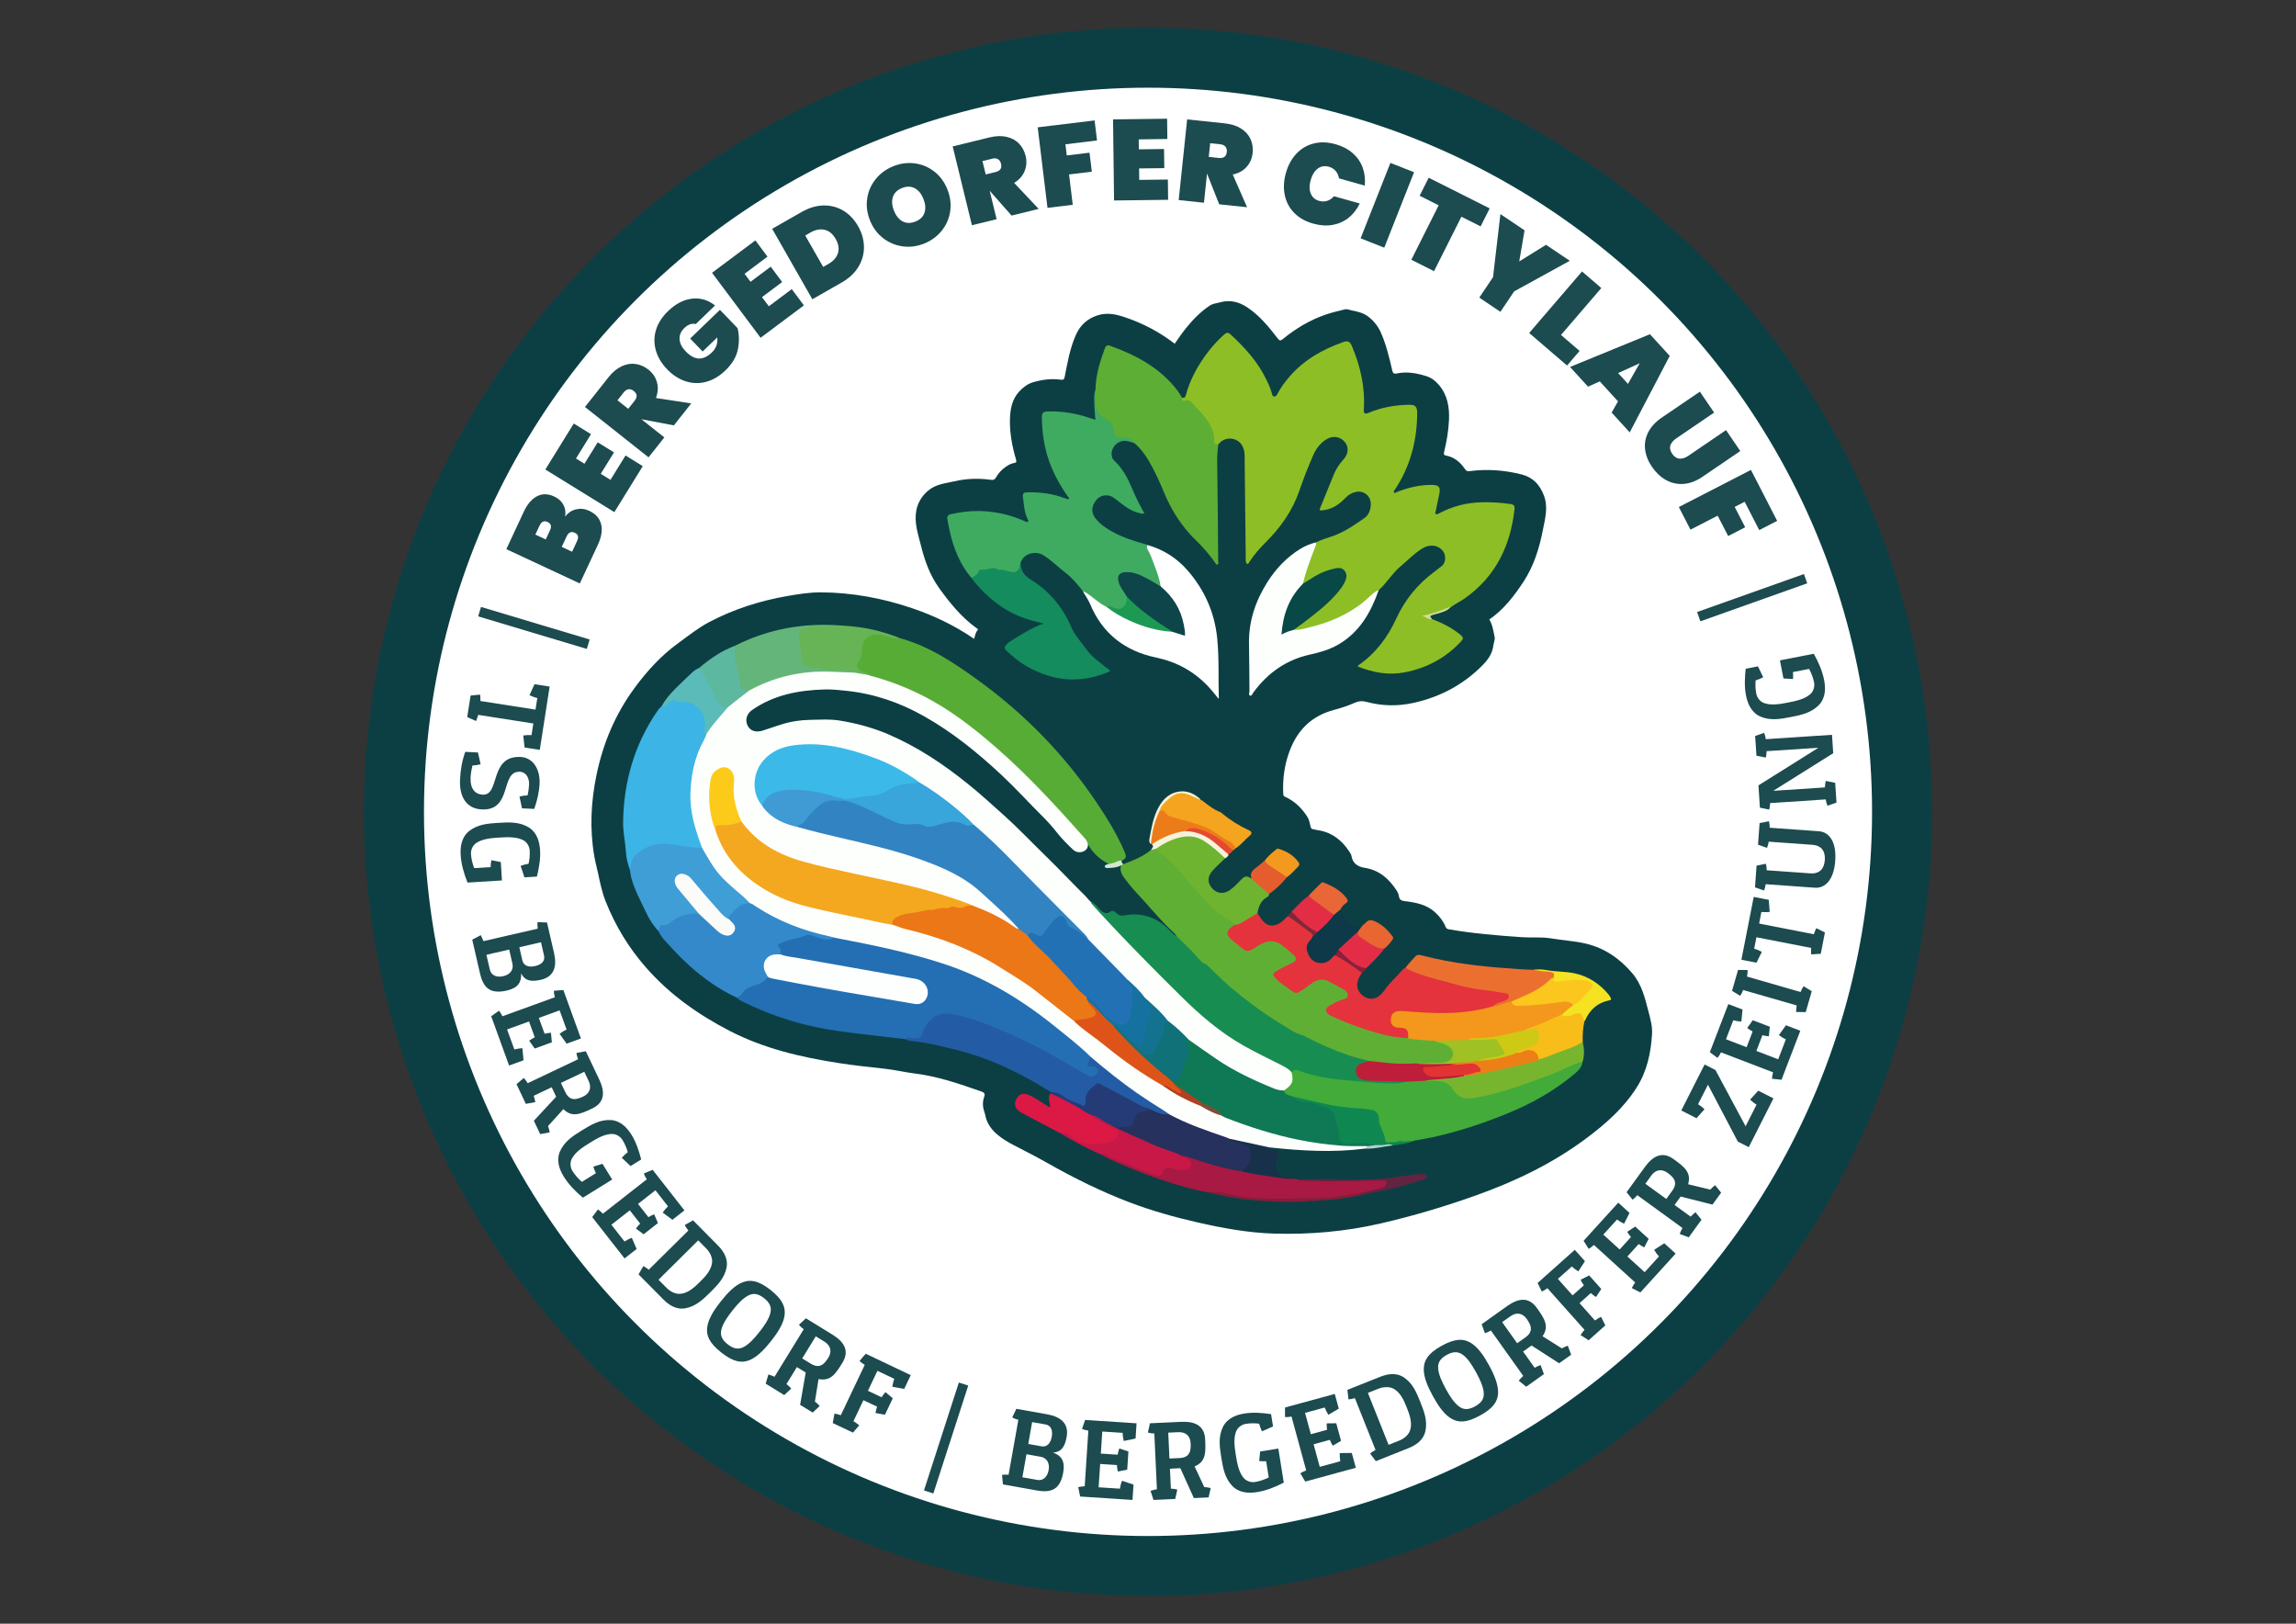 <svg xmlns="http://www.w3.org/2000/svg" xmlns:xlink="http://www.w3.org/1999/xlink" id="Ebene_1" x="0px" y="0px" viewBox="0 0 841.89 595.28" style="enable-background:new 0 0 841.89 595.28;" xml:space="preserve"><rect x="0" y="0" width="841.89" height="595.28" fill="#333333" stroke="none"/><style type="text/css">	.st0{fill:#FFFFFF;stroke:#0C3F44;stroke-width:22;stroke-miterlimit:10;}	.st1{opacity:0.93;fill:#0C3F44;}	.st2{fill:#0C3F44;}	.st3{fill:#FDFFFD;}	.st4{fill:#8EBE26;}	.st5{fill:#3FAB60;}	.st6{fill:#246FB3;}	.st7{fill:#60AF35;}	.st8{fill:#57AC36;}	.st9{fill:#5DAE35;}	.st10{fill:#E4333C;}	.st11{fill:#42AB39;}	.st12{fill:#3CB4E6;}	.st13{fill:#3489CA;}	.st14{fill:#FFFFFF;}	.st15{fill:#235CA4;}	.st16{fill:#148C5E;}	.st17{fill:#3F9ED6;}	.st18{fill:#A81943;}	.st19{fill:#6FB430;}	.st20{fill:#64B579;}	.st21{fill:#EB7030;}	.st22{fill:#66B456;}	.st23{fill:#78B52F;}	.st24{fill:#DC1845;}	.st25{fill:#C71847;}	.st26{fill:#F4A41E;}	.st27{fill:#0F8750;}	.st28{fill:#243B78;}	.st29{fill:#F8BD19;}	.st30{fill:#5CB89F;}	.st31{fill:#5ABBB8;}	.st32{fill:#0D3948;}	.st33{fill:#F5E322;}	.st34{fill:#18314B;}	.st35{fill:#EC7C19;}	.st36{fill:#E32D47;}	.st37{fill:#E32D45;}	.st38{fill:#E96637;}	.st39{fill:#E55D2F;}	.st40{fill:#E96531;}	.st41{fill:#F3991F;}	.st42{fill:#632441;}	.st43{fill:#F6F2DB;}	.st44{fill:#841E3A;}	.st45{fill:#E54A30;}	.st46{fill:#F5F1DA;}	.st47{fill:#802839;}	.st48{fill:#8A1F3E;}	.st49{fill:#D1DD96;}	.st50{fill:#D3E6CF;}	.st51{fill:#B4D0CE;}	.st52{fill:#3283C2;}	.st53{fill:#188D52;}	.st54{fill:#F4A81F;}	.st55{fill:#EC7717;}	.st56{fill:#0F7855;}	.st57{fill:#3BBAE9;}	.st58{fill:#2371B5;}	.st59{fill:#26315D;}	.st60{fill:#38A5DB;}	.st61{fill:#DE5418;}	.st62{fill:#409BD4;}	.st63{fill:#107278;}	.st64{fill:#FCCB1A;}	.st65{fill:#1571A0;}	.st66{fill:#147291;}	.st67{fill:#B33F22;}	.st68{fill:#804E37;}	.st69{fill:#084847;}	.st70{fill:#0D454A;}	.st71{fill:#1C9A53;}	.st72{fill:#FDFFFF;}	.st73{fill:#F3981C;}	.st74{fill:#BE1E39;}	.st75{fill:#9FC123;}	.st76{fill:#FBFBFA;}	.st77{fill:#FBC61E;}	.st78{fill:#EC8017;}	.st79{fill:#CEC915;}	.st80{fill:#E33434;}</style><g>	<circle class="st0" cx="420.95" cy="297.64" r="276.49"></circle>	<g>		<path class="st1" d="M215.17,237.91l-39.83-11.94l1.04-3.46l39.83,11.94L215.17,237.91z"></path>		<path class="st1" d="M211.32,186.71c1.6-0.35,3.17-0.17,4.72,0.56c2.36,1.1,3.82,2.73,4.37,4.89c0.55,2.16,0.15,4.7-1.21,7.62    l-6.59,14.12l-26.95-12.57l6.41-13.74c1.28-2.74,2.88-4.62,4.81-5.64c1.93-1.02,4.03-0.99,6.32,0.07c1.57,0.73,2.71,1.77,3.4,3.09    c0.69,1.33,0.9,2.76,0.61,4.29C208.35,187.95,209.72,187.06,211.32,186.71z M200.11,197.77l1.53-3.27    c0.36-0.76,0.47-1.4,0.33-1.91s-0.52-0.91-1.15-1.21c-0.66-0.31-1.23-0.35-1.72-0.13c-0.49,0.22-0.91,0.71-1.27,1.47l-1.53,3.27    L200.11,197.77z M211.92,196.54c-0.12-0.5-0.51-0.91-1.17-1.22c-1.29-0.6-2.29-0.16-2.99,1.34l-1.79,3.84l3.8,1.78l1.79-3.84    C211.93,197.67,212.04,197.04,211.92,196.54z"></path>		<path class="st1" d="M211.2,168.1l3.11,1.92l4.86-7.86l5.97,3.69l-4.86,7.86l3.57,2.21l5.52-8.93l6.32,3.91l-10.42,16.86    l-25.3-15.63l10.42-16.86l6.32,3.91L211.2,168.1z"></path>		<path class="st1" d="M247.1,155.95l-11.83-2.24l-0.03,0.03l8.36,6.62l-5.79,7.31l-23.31-18.46l8.6-10.87    c1.49-1.89,3.11-3.24,4.84-4.05c1.73-0.81,3.44-1.09,5.12-0.85c1.68,0.24,3.25,0.94,4.7,2.08c1.56,1.23,2.6,2.76,3.12,4.59    c0.52,1.82,0.4,3.75-0.36,5.8l12.94,1.99L247.1,155.95z M230.37,149.88l2.29-2.9c0.56-0.7,0.81-1.36,0.77-1.96    c-0.04-0.6-0.4-1.17-1.08-1.71c-0.62-0.49-1.24-0.69-1.88-0.6c-0.64,0.08-1.23,0.47-1.77,1.15l-2.29,2.9L230.37,149.88z"></path>		<path class="st1" d="M255.13,118.8c-0.67-0.17-1.36-0.14-2.07,0.09c-0.71,0.23-1.4,0.68-2.09,1.34c-1.29,1.24-1.89,2.62-1.79,4.14    c0.1,1.52,0.85,3,2.25,4.45c1.61,1.67,3.21,2.55,4.79,2.62c1.58,0.07,3.19-0.68,4.83-2.25c1.55-1.5,2.2-3.32,1.95-5.49l-5.36,5.16    l-4.57-4.75l10.92-10.52l6.47,6.72c0.61,2.49,0.64,5.09,0.1,7.8c-0.54,2.71-2.06,5.27-4.56,7.68c-2.22,2.14-4.59,3.54-7.12,4.2    c-2.53,0.67-5.03,0.59-7.5-0.22c-2.47-0.81-4.72-2.27-6.76-4.39c-2.04-2.12-3.42-4.43-4.13-6.93c-0.71-2.5-0.7-4.99,0.05-7.48    c0.75-2.49,2.22-4.79,4.42-6.91c2.8-2.7,5.74-4.22,8.8-4.57c3.07-0.35,5.88,0.48,8.43,2.49L255.13,118.8z"></path>		<path class="st1" d="M273.01,100.38l2.19,2.93l7.4-5.53l4.2,5.62l-7.4,5.53l2.51,3.36l8.41-6.29l4.45,5.96l-15.88,11.87    l-17.8-23.82l15.88-11.87l4.45,5.95L273.01,100.38z"></path>		<path class="st1" d="M301.92,75.33c2.65-0.06,5.08,0.56,7.29,1.89s4.01,3.22,5.43,5.7c1.4,2.46,2.12,4.98,2.15,7.58    c0.03,2.59-0.65,5.04-2.03,7.33s-3.43,4.2-6.13,5.74l-10.76,6.14l-14.73-25.83l10.76-6.14C296.59,76.2,299.26,75.39,301.92,75.33z     M307.26,92.79c0.5-1.61,0.22-3.33-0.83-5.18s-2.4-2.97-4.04-3.35c-1.64-0.39-3.37-0.06-5.2,0.98l-1.93,1.1l6.58,11.53l1.93-1.1    C305.6,95.72,306.76,94.39,307.26,92.79z"></path>		<path class="st1" d="M330.95,90.31c-2.66-0.37-5.05-1.38-7.18-3.04c-2.13-1.66-3.73-3.84-4.8-6.55c-1.07-2.71-1.39-5.4-0.97-8.06    c0.42-2.67,1.48-5.03,3.18-7.1c1.7-2.07,3.85-3.62,6.45-4.65c2.6-1.03,5.23-1.36,7.87-1.01c2.64,0.36,5.02,1.37,7.13,3.03    c2.12,1.66,3.71,3.85,4.78,6.56s1.4,5.39,0.99,8.05c-0.41,2.66-1.46,5.03-3.15,7.11c-1.69,2.08-3.83,3.63-6.4,4.65    C336.24,90.35,333.61,90.68,330.95,90.31z M338.98,78c0.5-1.48,0.38-3.15-0.36-5.03c-0.75-1.9-1.81-3.22-3.19-3.96    c-1.38-0.74-2.92-0.77-4.64-0.09c-1.75,0.69-2.87,1.77-3.37,3.25c-0.5,1.48-0.38,3.17,0.38,5.07c0.74,1.88,1.8,3.18,3.17,3.92    c1.37,0.74,2.93,0.76,4.68,0.07C337.37,80.55,338.48,79.48,338.98,78z"></path>		<path class="st1" d="M370.91,79.03l-7.96-9.04L362.91,70l2.53,10.36l-9.06,2.21l-7.05-28.89l13.46-3.29    c2.34-0.57,4.44-0.65,6.3-0.22c1.86,0.42,3.38,1.25,4.56,2.47c1.18,1.23,1.99,2.74,2.42,4.53c0.47,1.93,0.35,3.78-0.36,5.54    c-0.71,1.76-1.99,3.21-3.84,4.35l8.98,9.52L370.91,79.03z M361.44,63.96l3.59-0.88c0.87-0.21,1.48-0.57,1.81-1.07    c0.34-0.5,0.4-1.17,0.2-2.02c-0.19-0.76-0.56-1.31-1.11-1.63c-0.55-0.33-1.25-0.39-2.1-0.18l-3.59,0.88L361.44,63.96z"></path>		<path class="st1" d="M401.36,44.15l0.89,7.34l-11.59,1.41l0.5,4.09l8.34-1.01l0.85,6.96L392,63.95l1.35,11.13l-9.26,1.12    l-3.59-29.52L401.36,44.15z"></path>		<path class="st1" d="M417.54,51.1l0.05,3.65l9.24-0.12l0.09,7.01l-9.24,0.11l0.05,4.2l10.5-0.13l0.09,7.43l-19.82,0.25    l-0.37-29.73l19.82-0.25l0.09,7.43L417.54,51.1z"></path>		<path class="st1" d="M447.06,74.9l-4.44-11.19l-0.04,0l-1.11,10.61l-9.27-0.97l3.1-29.57l13.78,1.44c2.39,0.25,4.4,0.89,6.01,1.92    c1.61,1.03,2.76,2.32,3.46,3.87c0.7,1.55,0.95,3.25,0.76,5.08c-0.21,1.98-0.94,3.67-2.2,5.09c-1.26,1.42-2.96,2.35-5.09,2.8    l5.25,11.99L447.06,74.9z M443.22,57.52l3.68,0.39c0.89,0.09,1.58-0.04,2.07-0.4c0.49-0.36,0.78-0.97,0.87-1.83    c0.08-0.78-0.08-1.42-0.5-1.91c-0.41-0.49-1.05-0.79-1.91-0.88l-3.68-0.38L443.22,57.52z"></path>		<path class="st1" d="M475.33,56.38c1.77-1.89,3.89-3.15,6.36-3.77c2.47-0.63,5.15-0.54,8.04,0.27c2.48,0.7,4.57,1.78,6.26,3.26    c1.69,1.48,2.91,3.24,3.66,5.28c0.75,2.04,1.01,4.25,0.78,6.63l-9.46-2.66c-0.17-1.07-0.57-1.97-1.22-2.72    c-0.65-0.75-1.48-1.27-2.51-1.55c-1.51-0.42-2.86-0.19-4.05,0.69c-1.19,0.89-2.06,2.29-2.6,4.2c-0.54,1.92-0.53,3.56,0.03,4.94    c0.56,1.38,1.59,2.28,3.1,2.7c1.02,0.29,2.01,0.28,2.95-0.02c0.94-0.3,1.76-0.86,2.46-1.69l9.46,2.66    c-1.04,2.15-2.41,3.9-4.12,5.26c-1.71,1.35-3.66,2.22-5.88,2.6c-2.22,0.38-4.56,0.22-7.04-0.47c-2.88-0.81-5.22-2.13-7-3.95    c-1.79-1.83-2.94-4-3.46-6.54c-0.52-2.53-0.39-5.21,0.41-8.04C472.28,60.63,473.56,58.27,475.33,56.38z"></path>		<path class="st1" d="M518.5,63.14L507.58,90.8l-8.67-3.42l10.92-27.66L518.5,63.14z"></path>		<path class="st1" d="M546.23,76.4L542.91,83l-7.05-3.55l-10.03,19.97l-8.33-4.19l10.03-19.96l-6.98-3.51l3.32-6.6L546.23,76.4z"></path>		<path class="st1" d="M575.61,95.61l-20.41,11.22l-5.04,7.49l-7.74-5.21l5.04-7.49l2.71-23.13l8.85,5.96l-1.95,11.4l9.82-6.1    L575.61,95.61z"></path>		<path class="st1" d="M572.38,122.8l6.82,5.86l-4.6,5.35l-13.89-11.93l19.38-22.56l7.07,6.08L572.38,122.8z"></path>		<path class="st1" d="M593.28,147.14l-6.68-7.32l-4.31,1.94l-6.59-7.23l29.3-12l7.25,7.95l-14.67,28.04l-6.62-7.26L593.28,147.14z     M596.94,140.74l4.3-7.56l-7.92,3.59L596.94,140.74z"></path>		<path class="st1" d="M628.53,151.26l-13.85,9.43c-1.13,0.77-1.86,1.63-2.18,2.58c-0.32,0.95-0.1,1.98,0.65,3.09    c0.76,1.11,1.65,1.71,2.67,1.79c1.02,0.08,2.1-0.26,3.23-1.03l13.85-9.43l5.22,7.67l-13.85,9.43c-2.34,1.59-4.67,2.46-6.98,2.62    c-2.32,0.16-4.47-0.33-6.45-1.45c-1.98-1.12-3.68-2.72-5.1-4.81s-2.26-4.21-2.52-6.39c-0.26-2.18,0.12-4.27,1.15-6.3    c1.03-2.02,2.72-3.84,5.08-5.44l13.85-9.43L628.53,151.26z"></path>		<path class="st1" d="M651.64,190.96l-6.57,3.38l-5.34-10.38l-3.66,1.88l3.85,7.47l-6.24,3.21l-3.85-7.47l-9.97,5.13l-4.27-8.29    l26.44-13.61L651.64,190.96z"></path>		<path class="st1" d="M622.28,224.38l39.18-13.93l1.21,3.4l-39.18,13.93L622.28,224.38z"></path>	</g>	<g>		<path class="st2" d="M357.19,234.22c0.35-1.17,0.49-2.29,1.24-3.16c0.39-0.45-0.13-0.61-0.38-0.79    c-5.49-3.96-9.68-9.12-13.61-14.55c-3.38-4.68-5.32-9.95-6.69-15.49c-0.68-2.75-1.57-5.46-1.89-8.27    c-0.54-4.78,0.7-8.9,4.54-12.14c2.81-2.36,6.28-2.61,9.57-3.37c4.43-1.03,8.94-1.17,13.46-0.53c0.82,0.12,1.3-0.09,1.72-0.81    c0.93-1.6,2.13-2.95,3.69-4.01c0.95-0.64,1.88-1.18,3.01-1.35c0.76-0.11,0.94-0.45,0.72-1.22c-1.41-4.81-2.37-9.73-2.25-14.74    c0.09-3.76,0.76-7.52,3.52-10.39c1.39-1.45,2.98-2.69,5.04-3.29c3.35-0.96,6.71-1.4,10.16-0.9c0.88,0.13,1.18-0.15,1.36-1.08    c1.01-5.16,1.92-10.38,4.04-15.22c1.54-3.54,4.1-6.04,8-7.3c3.59-1.16,6.89-0.37,10.14,0.73c6.54,2.2,12.6,5.4,18.16,9.67    c1.37-1.95,2.67-3.89,4.14-5.71c2.52-3.13,5.31-5.97,8.65-8.23c1.19-0.8,2.62-0.89,3.96-1.26c3.52-0.98,6.78-0.14,9.73,1.79    c4.58,3,7.99,7.2,11.29,11.48c0.67,0.87,1.05,0.91,1.87,0.23c4.78-3.93,10.05-7.06,15.93-9.05c2.22-0.75,4.52-1.26,6.8-1.84    c0.85-0.22,1.65,0.2,2.46,0.36c2.22,0.44,4.39,0.9,6.28,2.4c2.01,1.59,3.49,3.51,4.5,5.78c1.95,4.43,3.07,9.14,4.15,13.83    c0.23,0.99,0.56,1.36,1.65,1.13c3.78-0.8,7.5-0.11,11.07,1.05c1.69,0.55,3.2,1.74,4.41,3.17c3.16,3.74,3.89,8.15,3.68,12.86    c-0.18,3.97-0.85,7.85-1.78,11.7c-0.18,0.74-0.21,1.15,0.77,1.34c3.03,0.57,5.19,2.46,6.89,4.94c0.4,0.59,0.8,0.86,1.56,0.76    c6.49-0.86,12.92-0.41,19.24,1.21c4.11,1.05,6.67,3.77,8.15,7.78c1.58,4.27,0.43,8.33-0.38,12.46c-1.32,6.74-3.29,13.23-7.1,19.03    c-3.46,5.27-7.25,10.24-12.56,13.88c1.21,2.03,1.49,4.3,1.95,6.48c0.2,0.97-0.36,2.09-0.49,3.15c-0.35,2.89-1.94,5.12-3.89,7.1    c-6.99,7.09-15.35,11.58-25.09,13.8c-5.98,1.36-11.79,1.24-17.62-0.33c-1.51-0.41-2.82-0.28-4.24,0.36    c-2.4,1.07-4.91,1.9-7.45,2.57c-8.16,2.14-13.46,7.21-16.41,15.12c-1.92,5.14-2.61,10.33-2.31,15.73c0.02,0.4,0.02,0.73,0.51,0.95    c3.56,1.6,6.26,4.18,8.34,7.47c0.7,1.11,0.86,2.39,1.17,3.62c0.15,0.58,0.4,0.8,0.92,0.89c0.51,0.09,1.01,0.24,1.52,0.31    c5.23,0.72,8.98,3.63,11.8,7.94c0.33,0.5,0.67,1.01,0.76,1.61c0.42,2.73,2.44,3.91,4.76,4.27c5.38,0.83,8.97,4,11.79,8.35    c0.44,0.68,0.73,1.42,0.86,2.21c0.19,1.14,0.9,1.53,1.98,1.65c4.15,0.49,8.24,1.26,11.42,4.27c1.53,1.45,2.86,3.13,3.67,5.12    c0.24,0.6,0.53,0.83,1.16,0.94c8.9,1.57,17.89,2.28,26.89,2.91c3.55,0.25,7.1-0.17,10.64,0.44c4.23,0.73,8.53,0.91,12.74,1.91    c7.02,1.67,12.54,5.56,17.11,10.95c3.36,3.96,4.55,8.87,5.81,13.74c0.72,2.78,1.54,5.57,1.36,8.48    c-0.42,6.96-1.83,13.6-5.66,19.63c-4.81,7.57-11.36,13.3-18.45,18.59c-12.22,9.13-25.75,15.65-40.04,20.77    c-11.52,4.13-23.22,7.63-35.15,10.39c-13.01,3.01-26.14,4.17-39.46,3.76c-9.42-0.29-18.61-1.99-27.77-4.07    c-8.52-1.94-16.9-4.28-25.07-7.39c-10.52-4-20.55-8.99-30.33-14.54c-4.02-2.28-8.15-4.35-12.25-6.49    c-1.99-1.04-3.92-2.18-5.64-3.61c-2.1-1.74-3.81-3.84-4.5-6.59c-0.15-0.62-0.26-1.26-0.47-1.85c-0.68-1.87-0.76-3.75-0.09-5.61    c0.39-1.07,0.05-1.55-0.97-1.91c-8.08-2.84-16.16-5.62-24.74-6.67c-3.59-0.44-7.13-1.3-10.74-1.7    c-5.63-0.62-11.27-1.21-16.87-2.08c-13.87-2.15-27.48-5.32-40.05-11.82c-11.53-5.96-22.01-13.36-30.65-23.22    c-6.36-7.25-11.26-15.34-14.8-24.27c-1.33-3.34-2.04-6.87-2.79-10.38c-0.43-2.03-1-4.03-1.35-6.07    c-1.75-10.08-1.26-20.05,0.84-30.08c2.42-11.55,6.87-22.09,13.85-31.6c4.62-6.29,9.82-11.99,16.14-16.57    c3.67-2.67,7.22-5.52,11.27-7.66c9.07-4.78,18.71-7.83,28.78-9.58c4.1-0.71,8.22-1.36,12.37-1.33c11.41,0.09,22.46,2.15,33.3,5.82    C342.57,225.75,350.12,229.35,357.19,234.22z"></path>		<path class="st3" d="M500.52,421.09c-11.7,1.52-23.37,0.83-35.03-0.44c-0.31,0.1-0.61,0.17-0.94,0.09    c-4.62-1.07-9.31-1.77-13.89-3.01c-3.98-1.51-8.04-2.8-12.01-4.34c-3.46-1.33-6.82-2.87-10.06-4.67    c-4.94-3.25-10.01-6.3-14.77-9.81c-4.79-3.53-9.47-7.2-13.92-11.16c-3.83-3.57-7.86-6.91-11.96-10.16    c-5.36-4.24-10.79-8.39-16.58-12.05c-5.62-3.56-11.53-6.51-17.71-9.01c-11.2-4.52-22.82-7.5-34.62-9.9    c-4.35-0.89-8.7-1.71-13.05-2.59c-4.6-1.14-9.22-2.23-13.71-3.79c-5.73-1.99-10.93-5.01-16.08-8.15    c-0.44-0.27-0.89-0.53-1.34-0.79c-4.1-3.88-8.75-7.19-12.23-11.71c-2.15-2.78-3.86-5.84-5.58-8.91    c-1.35-3.47-2.42-7.02-3.49-10.57c-0.3-1-0.39-2.05-0.46-3.07c-0.49-7.18-0.33-14.29,2.46-21.09c0.95-2.33,2.11-4.56,3.19-6.83    c0.95-1.92,2.38-3.49,3.69-5.15c1.33-1.7,2.99-3.12,4.25-4.87c1.77-1.68,3.83-3,5.75-4.5c0.79-0.61,1.56-1.24,2.37-1.84    c6.26-3.32,12.79-5.77,19.91-6.42c2.82-0.26,5.64-0.74,8.46-0.55c3.05,0.2,6.13,0.04,9.17,0.5c0.31,0.05,0.64,0.01,0.96,0    c1.75,0.21,3.46,0.58,5.18,0.93c5.83,1.47,11.45,3.51,16.9,6.03c7.84,3.62,15.02,8.3,21.78,13.65c3.63,2.88,7.12,5.92,10.59,8.99    c4.1,3.63,8.01,7.46,11.88,11.33c4.18,4.17,8.18,8.52,12.1,12.94c1.91,2.15,3.82,4.3,5.79,6.39c0.61,0.65,1.13,1.34,1.39,2.21    c0.21,1.59-0.24,2.62-1.41,3.26c-1.21,0.66-2.89,0.52-3.92-0.44c-2.2-2.04-4.31-4.17-6.16-6.53c-1.58-2.02-3.28-3.92-5.1-5.72    c-5.02-4.98-9.76-10.24-14.92-15.07c-8.8-8.24-18.11-15.8-28.67-21.75c-8.9-5.02-18.33-8.23-28.51-9.28    c-2.58-0.27-5.19-0.55-7.76-0.48c-9.51,0.26-18.67,1.95-26.69,7.55c-2.11,1.48-2.69,3.96-1.48,6c1.03,1.73,2.99,2.29,5.42,1.52    c2.25-0.72,4.47-1.5,6.72-2.21c3.45-1.1,6.99-1.65,10.61-1.71c3.63-0.05,7.28-0.34,10.88,0.26c6.05,1,11.95,2.55,17.61,4.96    c10.76,4.57,20.37,10.99,29.43,18.3c4.54,3.66,8.85,7.59,13.19,11.49c5.21,4.67,10.01,9.76,15.02,14.63    c4.98,4.84,9.74,9.92,14.68,14.81c0.79,0.79,1.45,1.71,2.3,2.44c3.93,4.35,7.95,8.62,12.02,12.85c4.6,4.77,9.24,9.49,13.94,14.17    c3.42,3.41,6.7,6.97,10.23,10.26c6.17,5.75,12.68,11.1,20.1,15.21c3.49,1.93,7.07,3.72,10.65,5.49c1.5,0.74,2.97,1.56,4.48,2.3    c0.95,0.46,1.66,1.22,2.28,2.08c1.04,2.99,0.15,5.11-2.86,6.83c-1.4,0.32-2.7-0.13-3.95-0.63c-8.6-3.4-16.83-7.49-24.32-12.98    c-2.25-1.65-4.59-3.18-6.8-4.89c-2.5-2.51-5.09-4.92-7.87-7.13c-2.48-3.2-5.59-5.77-8.54-8.5c-1.82-2.49-4.2-4.45-6.37-6.6    c-4.77-5.01-9.69-9.87-14.41-14.93c-0.5-0.83-1.15-1.52-1.84-2.19c-4.25-4.16-8.36-8.46-12.58-12.65    c-3.54-3.51-7.08-7.03-10.52-10.64c-3.72-3.9-7.53-7.71-11.43-11.43c-1.82-1.74-3.7-3.4-5.66-4.98    c-5.98-6.08-12.75-11.15-20.02-15.56c-7.74-5.51-16.24-9.37-25.46-11.64c-3.81-0.94-7.64-1.78-11.56-1.97    c-4.89-0.24-9.78-0.14-14.35,1.95c-4.29,1.97-7.15,5.22-8.08,9.92c-0.72,3.64,0.13,6.98,2.37,9.95c2.56,3.81,6.27,5.94,10.55,7.22    c0.76,0.23,1.53,0.44,2.32,0.61c7.32,2.02,14.72,3.68,22.11,5.42c8.83,2.07,17.6,4.35,26.09,7.59c3.62,1.38,7.2,2.92,10.57,4.81    c2.84,1.6,5.53,3.45,8.02,5.64c4.23,3.72,8.31,7.6,12.34,11.53c0.81,0.79,1.74,1.53,2.08,2.7c-0.82,0.48-1.35-0.17-1.91-0.53    c-2.13-1.39-4.29-2.73-6.51-3.97c-2.79-1.57-5.86-2.47-8.72-3.86c-5.76-2.3-11.67-4.13-17.65-5.75c-7.37-2-14.85-3.48-22.31-5.11    c-7.88-1.72-15.81-3.29-23.54-5.63c-6.58-1.99-12.62-5.01-17.58-9.89c-1.43-1.4-2.68-2.96-3.83-4.6    c-2.29-4.71-3.36-9.63-2.76-14.88c0.23-2.02-0.85-3.94-2.32-4.48c-1.58-0.58-3.5,0.24-4.76,1.94c-1.01,1.38-1.04,3.01-1.2,4.58    c-0.54,5.37,0.14,10.6,1.99,15.67c2.46,7.58,6.95,13.61,13.27,18.48c6.28,4.84,13.36,7.81,20.94,9.68    c10.09,2.49,20.29,4.44,30.46,6.55c8.69,2.54,17.53,4.59,25.83,8.35c4.55,2.06,9.06,4.16,13.27,6.89    c4.45,2.88,9.14,5.42,13.29,8.75c4.77,3.82,9.66,7.47,14.38,11.35c1.14,1.24,2.48,2.27,3.83,3.24c5.81,4.16,11.18,8.9,17.05,12.98    c3.8,2.64,7.69,5.15,11.68,7.5c4.29,3.03,8.94,5.38,13.78,7.39c2.46,1.35,4.89,2.75,7.62,3.51c6.87,2.98,13.98,5.28,21.22,7.17    c5.85,1.52,11.77,2.67,17.79,3.3c4.09,0.43,8.19,0.74,12.31,0.65c0.67-0.01,1.36-0.12,2.02,0.12    C501.88,420.93,500.96,420.84,500.52,421.09z"></path>		<path class="st4" d="M433.44,145.85c0.61,0.02,1.11,0.03,1.33-0.8c1.56-5.87,4.43-11.09,8.09-15.9c1.75-2.3,3.7-4.41,5.83-6.35    c1.08-0.98,1.6-1.05,2.59-0.14c5.14,4.74,9.82,9.87,12.91,16.22c0.85,1.74,1.7,3.51,2.2,5.41c0.12,0.47,0.21,1.01,0.8,1.07    c0.61,0.07,0.92-0.4,1.17-0.87c1.23-2.35,2.79-4.47,4.52-6.47c5.32-6.11,12.1-9.95,19.63-12.6c1.71-0.6,2.5-0.22,3.21,1.47    c3.11,7.42,4.89,15.1,4.36,23.21c-0.1,1.5,0.36,1.83,1.77,1.24c4.74-1.98,9.7-2.87,14.82-2.94c2.23-0.03,2.98,0.66,2.98,2.89    c-0.03,10.05-2.43,19.44-7.97,27.92c-0.27,0.41-0.89,0.91-0.52,1.34c0.36,0.42,0.93-0.15,1.39-0.32    c4.07-1.53,8.23-2.52,12.61-2.45c2.43,0.04,3.09,0.8,2.62,3.2c-0.42,2.11-0.87,4.22-1.32,6.33c-0.08,0.38-0.34,0.83,0.01,1.12    c0.34,0.28,0.79-0.02,1.12-0.19c2.45-1.27,4.98-2.32,7.66-3.01c5.11-1.31,10.28-1.29,15.47-0.82c0.99,0.09,1.98,0.2,2.97,0.34    c1.36,0.18,1.79,0.62,1.64,1.97c-1.5,13.36-6.89,24.58-18.09,32.55c-1.74,1.24-3.72,2.13-5.42,3.44    c-2.31,1.04-4.67,1.93-7.11,2.62c-0.88,0.25-1.76,0.46-2.6,0.47c0.97,0.31,1.96,0.81,3,1.17c3.64,1.37,7.09,3.08,10.14,5.55    c1.48,1.2,1.5,1.56,0.2,2.93c-5.59,5.9-12.46,9.51-20.38,11.04c-5.92,1.15-11.64,0.07-17.12-2.11c-0.1-0.32,0.06-0.41,0.18-0.49    c6.24-4.34,10.68-10.2,13.8-17.01c3.26-7.13,8.02-12.91,14.33-17.49c0.61-0.45,1.16-0.99,1.8-1.4c1.79-1.15,2.1-2.82,1.66-4.71    c-0.38-1.62-2.27-3.03-4.1-3.22c-1.49-0.16-2.84,0.24-4.1,1.02c-2.98,1.84-5.38,4.38-8.04,6.61c-3.02,2.54-4.98,6.04-7.91,8.65    c-8.34,8.13-18.29,13.04-29.77,14.9c-0.47,0.08-0.95,0.15-1.4-0.11c-0.25-0.66,0.35-0.81,0.68-1.05c3.22-2.36,6.38-4.81,9.44-7.37    c2.77-2.31,5.31-4.85,7.36-7.83c0.74-1.08,1.49-2.19,1.46-3.6c-0.03-1.96-1.29-3.01-3.23-2.67c-3.77,0.66-7.12,2.28-10.25,4.45    c-0.61,0.42-1.16,1.16-2.1,0.82c-0.3-0.74,0.05-1.42,0.25-2.09c0.94-3.22,2.03-6.39,3.26-9.52c0.44-1.11,0.87-2.23,1.2-3.39    c1.82-0.91,3.75-1.54,5.69-2.16c4.56-1.47,8.4-4.22,12.27-6.88c1.83-1.25,2.65-4.41,2-6.53c-0.66-2.17-2.94-3.47-5.2-2.99    c-1.54,0.32-2.81,1.09-3.89,2.22c-1.64,1.72-3.47,3.18-5.76,3.97c-0.95,0.33-1.93,0.5-2.92,0.61c-0.56,0.06-0.94,0.05-0.62-0.75    c1.73-4.2,3.38-8.44,5.13-12.63c0.82-1.96,2-3.72,3.45-5.3c1.87-2.04,2.03-4.56,0.48-6.41c-1.71-2.04-4.45-2.43-6.8-0.94    c-2.2,1.39-3.68,3.34-4.74,5.71c-1.91,4.3-3.6,8.67-5.13,13.13c-2.52,7.34-6.93,13.55-12.42,18.99c-2.17,2.15-4.15,4.43-5.82,6.98    c-0.21,0.33-0.39,0.71-0.77,0.9c-0.65-0.41-0.63-1.06-0.63-1.7c-0.14-12.71-0.28-25.42-0.42-38.13c-0.01-1.17-0.23-2.3-0.75-3.36    c-1.54-3.12-5.87-3.8-8.32-1.31c-0.19,0.2-0.38,0.41-0.57,0.61c-1.04,0.4-1.51,0.19-1.72-0.82c-0.16-0.78-0.07-1.59-0.21-2.38    c-0.61-3.37-2.56-5.95-4.8-8.37c-0.87-0.93-1.75-1.86-2.56-2.83c-0.77-0.93-1.59-1.46-2.87-1.26    C433.44,147.39,433.14,146.93,433.44,145.85z"></path>		<path class="st5" d="M415.98,162.46c-0.84-0.25-1.66-0.54-2.52-0.73c-3.08-0.68-6.02,1.82-5.85,4.95c0.05,0.84,0.3,1.6,0.91,2.16    c3.03,2.76,4.9,6.26,6.46,9.97c1.34,3.2,2.88,6.3,4.63,9.43c-0.88,0.22-1.59-0.07-2.28-0.25c-2.86-0.76-5.12-2.54-7.38-4.32    c-1.16-0.91-2.29-1.91-3.85-2.05c-2.27-0.2-3.83,0.92-4.87,2.81c-1.04,1.89-0.94,3.8,0.38,5.51c1.66,2.16,3.9,3.69,6.22,4.98    c3.89,2.16,8.12,3.49,12.39,4.67c0.19,0.05,0.36,0.14,0.55,0.22c0.14,0.78,0.4,1.52,0.73,2.25c1.66,3.62,3.05,7.34,4.07,11.19    c0.14,0.53,0.39,1.06,0.07,1.62c-0.63,0.4-1.05-0.11-1.5-0.37c-2.28-1.3-4.5-2.7-6.96-3.67c-1.6-0.63-3.24-0.8-4.92-0.66    c-1.47,0.12-2.21,1.09-1.93,2.54c0.27,1.44,1.04,2.66,1.82,3.87c0.45,0.7,1.04,1.32,1.27,2.15c0.12,0.64,0.09,1.26-0.08,1.89    c-0.72,2.59-2.52,3.51-5.02,2.53c-0.77-0.3-1.5-0.75-2.39-0.54c-0.5,0.09-0.94-0.1-1.34-0.36c-2.62-1.71-5.06-3.66-7.54-5.56    c-1.92-2.39-3.87-4.81-6.31-6.67c-2.81-2.14-5.26-4.73-8.34-6.56c-2.53-1.5-6.38-0.72-7.78,1.99c-0.09,0.18-0.21,0.34-0.32,0.51    c-0.22,0.53-0.13,1.1-0.19,1.64c-0.19,1.75-1.52,2.78-3.25,2.41c-1.01-0.22-2.01-0.62-3.04-0.69c-1.93-0.14-3.75-0.82-5.83-0.34    c-1.61,0.37-3.02,0.54-3.97,2.05c-0.38,0.6-1.04,1-1.87,0.79c-4.25-5-6.51-10.92-7.95-17.21c-0.32-1.4-0.55-2.82-0.82-4.23    c-0.21-1.08,0.29-1.67,1.31-1.89c3.4-0.74,6.85-1.2,10.33-1.14c5.36,0.09,10.53,1.14,15.49,3.21c0.59,0.25,1.16,0.53,1.75,0.75    c0.26,0.1,0.6,0.07,0.79-0.14c0.18-0.21-0.03-0.45-0.14-0.65c-1.41-2.7-1.46-5.69-1.84-8.6c-0.13-0.99,0.44-1.4,1.34-1.42    c4.62-0.12,9.16,0.39,13.53,1.98c0.52,0.19,1.06,0.36,1.59,0.52c0.14,0.04,0.3,0,0.46,0c0.11-0.47-0.25-0.69-0.44-0.96    c-4.52-6.38-7.74-13.3-8.89-21.09c-0.39-2.61-0.62-5.24-0.64-7.88c-0.02-1.71,0.5-2.19,2.21-2.23c5.28-0.14,10.41,0.69,15.4,2.41    c0.63,0.22,1.27,0.42,2.02,0.66c-0.13-1.79-0.31-3.46-0.36-5.13c-0.05-1.98-0.3-3.98,0.38-5.92c0.43,0.35,0.36,0.86,0.38,1.33    c0.04,1,0.08,1.99,0.05,2.99c-0.06,2.58,1.08,4.51,3.16,5.94c0.56,0.38,1.15,0.71,1.69,1.13c1.05,0.82,1.73,1.82,1.83,3.21    c0.17,2.21,0.65,2.6,2.92,2.66c1.29,0.03,2.56,0.18,3.6,1.04C415.73,161.44,416.31,161.75,415.98,162.46z"></path>		<path class="st6" d="M306.02,343.78c13.55,2.59,27.05,5.3,40.2,9.64c14.93,4.92,28.07,12.84,40.23,22.6    c4.67,3.75,9.42,7.41,13.68,11.63c-0.25,0.67-0.62,1.29-0.81,1.99c-0.21,0.81-0.12,1.23,0.86,1.08c0.82-0.13,1.59,0.02,2.18,0.69    c0.71,0.81,0.69,1.81-0.08,2.57c-1.14,1.11-2.27,1.26-3.66,0.45c-6.55-3.76-13.1-7.52-19.75-11.09c-0.39-0.21-0.78-0.42-1.18-0.59    c-6.43-2.83-12.72-5.98-19.41-8.21c-3.64-1.21-7.32-2.3-11.18-2.59c-1.29-0.1-2.57,0.11-3.69,0.81c-2.12,1.33-3.75,3.08-4.6,5.5    c-0.85,2.43-1.76,3-4.33,2.65c-0.88-0.12-1.74-0.11-2.61,0.04c-3.08-0.36-6.17-0.7-9.25-1.07c-5.02-0.6-10.05-1.15-15.05-1.85    c-12.44-1.73-24.31-5.33-35.55-10.97c-0.67-0.34-1.35-0.69-1.84-1.29c1.72-1.59,2.93-3.76,5.4-4.46c2.11-0.6,4.21-1.27,5.63-3.15    c0.12-0.16,0.34-0.19,0.55-0.17c3.88,0.96,7.81,1.65,11.74,2.39c13.46,2.53,26.98,4.75,40.47,7.11c0.43,0.08,0.87,0.14,1.3,0.19    c2.06,0.28,3.61-0.53,4.3-2.23c0.72-1.78,0.18-3.78-1.34-4.95c-1-0.77-2.12-1.22-3.38-1.44c-11.33-2-22.65-4-33.97-6.02    c-4.36-0.78-8.74-1.49-13.09-2.33c-0.62-0.12-1.29-0.14-1.72-0.72c-0.3-0.97-0.24-2.01-0.91-2.92c-0.53-0.74,0.2-1.21,0.84-1.52    c1.84-0.88,3.79-1.46,5.77-1.93c1.39-0.33,2.82-0.53,4.12-1.2c0.62-0.32,1.26-0.21,1.84,0.12c1.63,0.94,3.48,1.11,5.25,1.56    C304.02,344.35,304.97,343.59,306.02,343.78z"></path>		<path class="st7" d="M411.87,316.83c3.6-1.34,7.17-2.74,10.18-5.22c0.55-0.37,1.12-0.7,1.82-0.66c2.84,2.01,5.41,4.33,7.71,6.92    c3.79,4.25,7.4,8.66,11.33,12.79c2.5,2.63,5.11,5.01,8.4,6.61c0.76,0.37,1.59,0.87,1.3,2.01c-0.4,0.61-1.07,0.95-1.55,1.49    c-0.89,1.01-0.91,1.71-0.05,2.75c0.65,0.78,1.5,1.32,2.28,1.94c0.84,0.67,1.71,1.31,2.53,2.01c1.11,0.96,1.89,1.03,3.17,0.31    c1.22-0.68,2.38-1.46,3.61-2.12c2.45-1.31,4.82-1.21,7.14,0.3c1.75,1.13,3.3,2.53,4.83,3.93c1.36,1.24,1.13,2.42-0.52,3.33    c-1.89,1.04-3.92,1.81-5.73,3c-1.18,0.78-1.27,1.32-0.29,2.36c1.88,2.01,4.29,3.31,6.5,4.89c0.49,0.35,0.98,0.25,1.47,0.02    c0.84-0.39,1.61-0.89,2.32-1.48c0.99-0.82,2.05-1.52,3.15-2.18c1.72-1.04,3.55-1.19,5.41-0.47c2.32,0.9,4.45,2.18,6.49,3.59    c1.71,1.19,1.46,2.93-0.52,3.61c-1.49,0.51-2.83,1.29-4.26,1.89c-0.15,0.06-0.29,0.13-0.43,0.22c-0.69,0.47-1.55,0.86-1.52,1.84    c0.03,1,0.91,1.39,1.66,1.7c4.71,1.97,9.34,4.12,14.32,5.42c3.13,0.82,6.17,1.91,9.41,2.3c1.51,0.18,3.02,0.29,4.53,0.39    c2.9,0.65,5.86,0.6,8.79,0.88c0.28,0.03,0.56,0.05,0.83,0.12c0.83,0.4,1.71,0.63,2.61,0.82c1.15,0.25,2.18,0.76,3.06,1.55    c2.07,1.87,1.58,4.74-1,5.82c-0.82,0.34-1.68,0.47-2.57,0.49c-2.91,0.06-5.82,0.06-8.73,0.19c-5.81,0.31-11.58-0.01-17.33-0.89    c-5.32-1.15-10.43-2.96-15.44-5.09c-2.83-1.21-5.5-2.77-8.33-3.95c-9.97-4.16-18.3-10.8-26.62-17.44    c-3.12-2.49-5.93-5.34-8.76-8.15c-0.51-0.51-1.07-0.94-1.73-1.25c-1.5-0.71-2.33-2.16-3.42-3.3c-1.74-1.81-3.44-3.66-5.32-5.33    c-0.42-0.37-0.84-0.75-1.09-1.26c-0.23-0.71-0.73-1.23-1.26-1.72c-3.88-3.53-7.21-7.57-10.72-11.44    c-2.33-2.57-4.77-5.05-6.82-7.87c-0.65-0.9-1.39-1.75-1.68-2.88c-0.23-0.89-0.25-1.73,0.2-2.55    C411.4,316.87,411.6,316.75,411.87,316.83z"></path>		<path class="st8" d="M398.67,308.73c-0.2-0.38-0.33-0.78-0.64-1.12c-10.26-11.52-20.64-22.92-32.27-33.1    c-8.67-7.6-17.71-14.66-28.11-19.81c-5.95-2.94-12.12-5.3-18.54-6.97c-0.15-0.04-0.29-0.12-0.43-0.19    c-0.9-0.52-1.95-0.67-2.87-1.15c-1.93-1.01-2.36-2.28-1.18-4.08c0.89-1.35,1.17-2.84,1.11-4.33c-0.18-3.87,3.88-6.6,7.69-5.48    c1.99,0.59,4.01,1.02,6.04,1.46c0.16,0.03,0.31,0.03,0.47-0.01c10.64,2.9,19.64,8.89,28.43,15.23    c17.17,12.4,31.77,27.3,43.62,44.87c3.93,5.83,7.61,11.81,10.39,18.29c0.76,1.78,0.55,2.4-1.02,3.19    c-1.15,0.47-2.29,0.94-3.5,1.24c-0.92,0.1-1.72-0.21-2.49-0.67c-2.34-1.38-4.26-3.19-5.78-5.46    C399.16,310.04,399.02,309.34,398.67,308.73z"></path>		<path class="st9" d="M415.98,162.46c-0.72-1.74-2.32-1.85-3.85-2.07c-0.27-0.04-0.56,0-0.84,0.01c-1.94,0.03-2.78-0.63-2.79-2.56    c-0.02-1.79-0.89-2.91-2.3-3.76c-1.99-1.2-3.73-2.63-4.25-5.05c-0.32-1.49-0.12-3.02-0.2-4.53c-0.03-0.56-0.04-1.12-0.06-1.68    c0.07-5.31,1.67-10.27,3.45-15.19c0.31-0.85,0.91-1.22,1.78-0.91c9.64,3.45,18.48,8.13,24.85,16.5c0.62,0.82,1.11,1.74,1.67,2.62    c-0.05,1.04,0.34,1.39,1.38,1.01c0.73-0.26,1.51-0.05,1.98,0.5c2.39,2.79,5.25,5.21,6.98,8.54c0.92,1.76,1.51,3.58,1.45,5.58    c-0.03,1.05,0.36,1.6,1.48,1.4c-0.22,2.05-0.43,4.08-0.4,6.16c0.19,12.27,0.27,24.55,0.37,36.83c0,0.39,0.3,0.97-0.3,1.13    c-0.47,0.13-0.61-0.42-0.83-0.73c-2.03-2.84-4.28-5.51-6.78-7.91c-5.3-5.1-9.18-11.09-11.98-17.87    c-1.64-3.98-3.42-7.91-5.62-11.63C419.76,166.47,418.09,164.28,415.98,162.46z"></path>		<path class="st10" d="M516.36,380.56c-3.81-0.1-7.53-0.71-11.18-1.79c-5.5-1.62-10.93-3.44-16.12-5.9    c-0.5-0.24-1.03-0.43-1.51-0.7c-1.71-0.96-1.81-2.41-0.14-3.4c1.47-0.87,2.97-1.7,4.61-2.24c0.87-0.29,2.06-0.36,2.17-1.57    c0.11-1.2-0.85-1.82-1.77-2.34c-1.7-0.96-3.4-1.93-5.14-2.81c-1.93-0.97-3.87-0.86-5.7,0.31c-1.14,0.73-2.22,1.56-3.33,2.34    c-0.62,0.43-1.25,0.86-1.9,1.25c-0.77,0.46-1.47,0.47-2.26-0.14c-2.11-1.64-4.5-2.88-6.34-4.88c-1.15-1.26-1.16-1.78,0.32-2.68    c1.78-1.07,3.64-1.98,5.51-2.86c2.04-0.96,2.16-1.85,0.47-3.33c-1.35-1.18-2.7-2.37-4.17-3.42c-2.23-1.6-4.55-1.73-6.99-0.56    c-1.23,0.59-2.32,1.39-3.48,2.1c-1.69,1.03-2.62,0.9-4.1-0.39c-1.2-1.05-2.5-1.98-3.71-3.03c-2.15-1.85-2.09-3.05,0.15-4.77    c0.25-0.19,0.51-0.39,0.76-0.58c2.84-1.08,5.32-2.82,7.92-4.35c0.2-0.12,0.42-0.24,0.66-0.07c0.59,0.89,1.12,1.84,1.79,2.67    c1.72,2.12,3.9,2.45,6.25,1.08c1.15-0.68,2.06-1.62,2.97-2.57c0.53-0.27,0.93,0.04,1.31,0.32c2.33,1.75,4.68,3.48,7.04,5.2    c0.61,0.45,1.25,0.91,1.12,1.83c-0.38,1.02-1.07,1.85-1.65,2.75c-0.44,0.68-0.58,1.34-0.38,2.14c0.2,0.78,0.46,1.51,0.83,2.23    c1.56,3.06,5.59,2.82,7.26,1.16c0.48-0.47,0.89-1.02,1.47-1.38c0.49-0.21,0.94-0.04,1.36,0.19c3.06,1.6,5.78,3.74,8.63,5.67    c0.19,0.13,0.38,0.3,0.28,0.59c-0.53,0.89-1.09,1.76-1.42,2.75c-0.79,2.36,0.03,4.58,2.23,5.98c2,1.27,4.4,1.01,6.12-0.73    c0.64-0.65,1.23-1.37,1.75-2.12c1.69-2.45,4.02-4.31,5.88-6.6c0.36-0.45,0.81-0.89,1.41-1.06c0.8-0.21,1.36,0.39,1.99,0.67    c4.88,2.18,10.11,3.18,15.18,4.73c5.76,1.76,11.72,2.35,17.63,3.27c0.71,0.11,1.43,0.19,2.11,0.41c0.6,0.19,1.09,0.52,1.21,1.19    c0.13,0.72-0.21,1.25-0.76,1.64c-0.76,0.54-1.63,0.85-2.52,1.08c-0.99,0.25-1.88,0.65-2.64,1.33c-2.66,1.05-5.46,1.48-8.25,1.93    c-4.19,0.67-8.42,0.76-12.65,0.69c-3.54-0.06-7.09-0.24-10.62-0.63c-1.03-0.11-2.07-0.17-3.11-0.07    c-1.74,0.17-2.61,1.16-2.58,2.84c0.03,1.54,0.86,2.33,2.63,2.46c0.64,0.05,1.27,0.1,1.89,0.3    C516.68,377.27,517.28,378.86,516.36,380.56z"></path>		<path class="st11" d="M470.83,399.8c0.12-0.1,0.24-0.21,0.37-0.3c2.73-1.9,3.21-3.18,2.38-6.42c0.71-1.29,1.26-1.48,2.99-0.85    c3.99,1.45,8.12,2.35,12.31,2.94c2.8,0.4,5.63,0.55,8.45,0.83c4.79,0.47,9.58,0.97,14.41,0.82c1.12-0.04,2.21-0.23,3.3-0.47    c2.44-0.3,4.89-0.52,7.35-0.47c1.79,0.12,3.58-0.07,5.38,0.12c2.24,0.23,3.94,1.16,5.14,3.06c0.78,1.23,1.71,2.31,3.13,2.86    c1.47,0.56,2.98,0.53,4.49,0.29c5.02-0.81,9.9-2.21,14.72-3.81c7.4-2.45,14.69-5.18,21.78-8.44c1.01-0.47,2.06-1.08,3.29-0.76    c-0.23,1.88-1.42,3.17-2.77,4.32c-7.53,6.41-16.05,11.15-25.16,14.84c-8.8,3.57-17.8,6.53-27.09,8.57    c-2.18,0.48-4.38,0.82-6.58,1.22c-1.75,0.4-3.49,0.64-5.31,0.62c-1.28-0.01-2.59,0.37-3.91,0.35c-1.49-0.02-1.74-0.2-1.99-1.64    c-0.25-1.44-0.93-2.72-1.47-4.05c-0.42-1.04-0.78-2.08-0.8-3.23c-0.04-1.76-1.03-2.63-2.78-2.96c-3.97-0.76-8.03-0.66-12-1.34    c-5.6-0.96-11.09-2.37-16.6-3.69c-0.73-0.2-1.48-0.37-2.13-0.76C471.12,401.12,470.45,400.72,470.83,399.8z"></path>		<path class="st12" d="M259.06,269.01c-0.43,1.68-1.42,3.1-2.14,4.65c-2.56,5.49-3.54,11.25-3.75,17.28    c-0.24,6.9,1.79,13.22,4.13,19.52c0.04,0.11,0.07,0.23,0.11,0.34c-0.88,0.59-1.85,0.34-2.79,0.27c-3.35-0.23-6.63-0.96-9.97-1.28    c-4.42-0.42-8.15,1.11-11.39,3.99c-1.08,0.96-1.38,2.28-1.62,3.64c-0.09,0.53,0.11,1.25-0.65,1.5c-0.73-2.03-1.32-4.13-1.45-6.26    c-0.23-3.78-1.12-7.49-1.06-11.3c0.22-14.82,4.16-28.46,12.59-40.73c0.43-0.63,0.89-1.23,1.53-1.66c1.12-0.43,2.13-1.01,2.99-1.89    c0.7-0.72,1.61-0.83,2.54-0.42c0.67,0.3,1.36,0.4,2.09,0.4c5.54-0.01,9.34,4.4,8.57,9.92    C258.67,267.69,258.44,268.41,259.06,269.01z"></path>		<path class="st13" d="M306.02,343.78c-2.65,1.34-5.16,0.34-7.59-0.62c-1.17-0.46-2.06-0.66-3.33-0.1    c-1.71,0.76-3.64,1.02-5.49,1.47c-1.32,0.32-2.53,0.93-3.77,1.43c-0.49,0.2-0.94,0.63-0.41,1.07c0.98,0.81,0.74,1.84,0.79,2.85    c-0.42,0.41-0.97,0.34-1.47,0.32c-2.94-0.11-5.37,2.75-3.92,5.96c0.28,0.62,0.88,1.16,0.72,1.96c-1.05,1.54-2.53,2.46-4.3,2.96    c-2.04,0.58-3.97,1.27-5.18,3.26c-0.38,0.62-1.24,0.95-1.88,1.42c-6.58-3.03-12.4-7.2-17.75-12.05c-3.14-2.85-6-5.97-8.84-9.11    c-0.89-0.98-1.63-2.07-2.17-3.28c-0.01-1.95,0.59-2.61,2.45-2.63c0.47-0.01,0.82-0.21,1.18-0.47c2.49-1.77,5.14-3.15,8.23-3.55    c0.96-0.13,1.89-0.2,2.82,0.09c0.44,0.12,0.78,0.4,1.09,0.71c1.82,1.9,3.94,3.49,5.8,5.35c0.8,0.8,1.74,1.4,2.84,1.72    c1.18,0.34,2.27,0,2.89-0.87c0.66-0.93,0.59-1.92-0.15-2.99c-0.43-0.63-1.11-1.04-1.47-1.73c-0.18-0.54-0.07-1.06,0.27-1.47    c1.59-1.92,3.21-3.79,5.77-4.47c0.6-0.16,1.17-0.26,1.73,0.08c0.86,0.15,1.5,0.72,2.19,1.18c8.35,5.47,17.51,8.96,27.23,11.04    C304.87,343.44,305.44,343.62,306.02,343.78z"></path>		<path class="st14" d="M425.58,214.99c-0.4-2.85-1.45-5.5-2.44-8.17c-0.68-1.86-1.37-3.72-2.37-5.44c-0.31-0.53-0.32-1.05,0-1.57    c5.79,1.65,10.71,4.76,14.65,9.27c6.17,7.07,9.89,15.32,10.87,24.67c0.77,7.4,0.41,14.85,0.62,22.28c0,0.02-0.05,0.05-0.12,0.1    c-1.22-1.45-2.37-2.96-3.66-4.34c-5.25-5.62-11.67-9.15-19.21-10.72c-11.51-2.4-19.77-8.86-24.3-19.83    c-0.68-1.64-1.81-3-2.58-4.57c1.8,0.81,3.26,2.13,4.81,3.3c1.24,0.94,2.46,1.9,3.91,2.51c0.62-0.02,1.02,0.4,1.47,0.71    c6.78,4.65,14.24,7.4,22.43,8.14c1.26,0.24,2.47,0.63,3.65,1.11c0.7,0.28,0.96,0.09,0.87-0.66c-0.63-5.37-2.46-10.19-6.3-14.14    C427.07,216.81,425.94,216.23,425.58,214.99z"></path>		<path class="st15" d="M331.87,380.95c0.64-0.68,1.47-0.57,2.24-0.42c0.52,0.1,1.03,0.13,1.54,0.12c1.61-0.03,2.25-0.45,2.68-2.01    c0.63-2.26,2.06-3.95,3.77-5.43c2.17-1.86,4.74-1.8,7.35-1.33c5.92,1.06,11.51,3.13,17,5.51c1.87,0.81,3.74,1.59,5.59,2.43    c5.21,2.38,10.35,4.9,15.29,7.83c4.01,2.38,8.08,4.64,12.15,6.93c1.05,0.59,1.77-0.35,2.55-0.77c0.64-0.34,0.78-1.07,0.49-1.69    c-0.38-0.81-1.05-1.2-2.03-1.14c-1.95,0.12-1.97,0.06-1.3-1.94c0.18-0.54,0.22-1.21,0.95-1.4c5.39,4.56,10.87,8.99,16.67,13.02    c3.21,2.23,6.49,4.34,9.81,6.4c0.71,0.44,1.37,0.94,2.06,1.41c-0.7,0.58-1.51,0.38-2.28,0.25c-1.63-0.27-3.13-0.89-4.54-1.74    c-6.44-2.33-12.19-6.06-18.27-9.13c-0.65-0.33-1.15-0.41-1.74,0.05c-2,1.57-3.71,3.25-3.54,6.13c0.09,1.5-0.69,1.76-2.09,1.26    c-2.76-0.99-5.31-2.35-7.79-3.88c-0.96-0.59-2.16-0.52-3.14-1.06c-11.08-7-22.75-12.64-35.58-15.68    c-4.34-1.03-8.64-2.16-13.07-2.74C335.01,381.74,333.36,381.76,331.87,380.95z"></path>		<path class="st3" d="M474.47,230.86c2.04,0.25,3.93-0.46,5.85-0.92c7.01-1.67,13.51-4.47,19.24-8.9c1.13-0.88,2.14-1.9,3.22-2.85    c0.83-0.73,1.64-1.51,2.75-1.84c-2.89,8.2-7.02,15.47-14.87,19.99c-3.19,1.84-6.67,2.84-10.21,3.61    c-8.77,1.91-15.57,6.72-20.83,13.87c-0.35,0.48-0.67,1.42-1.25,1.21c-0.64-0.23-0.21-1.14-0.22-1.76    c-0.07-5.68-0.05-11.35-0.17-17.03c-0.18-8.38,2.33-15.85,6.74-22.82c3.17-5,7.14-9.19,12.22-12.28c1.71-1.04,3.56-1.79,5.5-2.27    c0.35,0.66-0.02,1.22-0.25,1.8c-1.59,4.1-3.13,8.22-4.25,12.48c-0.07,0.27-0.1,0.54-0.15,0.82c0.14,0.68-0.43,0.99-0.79,1.37    c-4.27,4.5-6.04,10.04-6.7,16.05c-0.02,0.15-0.02,0.32,0.1,0.48C471.78,231.62,472.96,230.55,474.47,230.86z"></path>		<path class="st16" d="M356.16,211.82c1.19-0.43,2.16-1.13,2.67-2.34c0.2-0.47,0.52-0.64,1.02-0.63c1.19,0.01,2.35-0.07,3.52-0.45    c0.74-0.24,1.57-0.21,2.36,0.37c0.55,0.4,1.43-0.11,2.19,0.17c0.85,0.31,1.77,0.42,2.64,0.67c1.82,0.51,2.95-0.21,3.34-2.08    c0.11-0.52,0.02-1.12,0.4-1.57c-0.26,3.04,1.21,5.03,3.71,6.57c6.89,4.24,11.75,10.21,14.92,17.63c1.24,2.9,3.49,5.14,5.26,7.69    c2.26,3.25,5.59,5.32,8.58,7.77c0.09,0.07,0.18,0.15,0.28,0.24c-0.09,0.46-0.53,0.44-0.82,0.57c-10.18,4.26-20.02,3.33-29.53-2.02    c-2.86-1.61-5.4-3.67-7.76-5.95c-0.7-0.67-0.62-1.27-0.06-1.98c0.56-0.71,1.29-1.18,2.04-1.64c3.75-2.36,7.49-4.71,11.73-6.24    c-2.59-0.65-5.15-1.25-7.61-2.17c-7.12-2.64-12.83-7.2-17.64-12.98C356.95,212.91,356.57,212.36,356.16,211.82z"></path>		<path class="st17" d="M256.28,335.01c-4.34-0.52-7.95,1.18-11.27,3.72c-0.34,0.26-0.66,0.4-1.08,0.36    c-1.58-0.15-1.85,0.03-2.24,1.61c-0.06,0.23-0.04,0.48-0.27,0.62c-1.9-1.97-3.32-4.29-4.48-6.74c-2.02-4.24-4.29-8.37-5.51-12.95    c-0.23-0.88-0.3-1.8-0.44-2.71c0.33-0.69,0.32-1.45,0.42-2.18c0.19-1.36,0.76-2.52,1.79-3.4c3.13-2.69,6.73-4.25,10.9-3.96    c2.75,0.19,5.48,0.72,8.22,1.1c1.69,0.23,3.38,0.39,5.09,0.31c2.12,3.63,4.1,7.38,6.96,10.48c1.52,1.65,3.21,3.17,4.92,4.66    c1.9,1.66,3.95,3.2,5.58,5.16c-2.08,0.06-3.81,0.89-5.24,2.37c-0.66,0.68-1.33,1.36-1.96,2.06c-0.36,0.4-0.46,0.91-0.39,1.44    c-0.99,0.22-1.53-0.53-2.13-1.04c-1.64-1.41-2.94-3.15-4.36-4.77c-2.45-2.79-4.89-5.59-7.24-8.46c-0.71-0.87-1.55-1.61-2.68-1.93    c-1.99-0.58-3.54,0.88-3.1,2.89c0.22,0.99,0.82,1.72,1.44,2.45c2.19,2.59,4.39,5.17,6.58,7.76    C256.07,334.19,256.46,334.48,256.28,335.01z"></path>		<path class="st18" d="M474.81,432.14c0.15,0.01,0.29,0.01,0.44,0.02c0.25,0.14,0.55,0.12,0.82,0.19c2.46,0.34,4.94,0.16,7.41,0.25    c6.98,0.24,13.96,0.11,20.95-0.01c0.84-0.01,1.67-0.19,2.51-0.16c0.72,0.03,1.39,0.17,1.64,0.95c0.22,0.72-0.09,1.34-0.62,1.83    c-0.64,0.59-1.45,0.81-2.27,1.01c-2.33,0.56-4.68,1.03-7.02,1.54c-7.05,1.22-14.13,2.02-21.3,1.95c-5.03-0.05-10.05,0.36-15.08,0    c-4.5-0.32-9.01-0.63-13.35-1.97c-1.65-0.51-3.33-0.23-4.98-0.44c-3.46-0.52-6.85-1.41-10.22-2.34    c-9.07-2.53-17.83-5.92-26.41-9.77c-1.34-0.6-2.6-1.37-3.9-2.06c0.67-0.54,1.34-0.32,2.02-0.02c5.59,2.44,11.18,4.91,16.95,6.92    c0.45,0.16,0.9,0.32,1.37,0.43c1.49,0.34,2.01,0.08,2.66-1.27c0.67-1.39,1.45-1.73,3.03-1.3c1.77,0.48,3.5,1.1,5.4,0.65    c0.81-0.19,1.45-0.5,1.6-1.37c0.15-0.91-0.35-1.52-1.07-1.97c-0.55-0.34-1.2-0.42-1.8-0.65c-0.56-0.21-1.17-0.44-0.9-1.26    c1.28-0.11,2.43,0.41,3.58,0.79c4.79,1.54,9.56,3.15,14.48,4.22c1.56,0.34,3.13,0.62,4.71,0.88    C461.84,430.46,468.29,431.52,474.81,432.14z"></path>		<path class="st19" d="M461.09,334.74c-1.79,1.1-3.57,2.2-5.36,3.28c-0.99,0.6-2.05,1.03-3.22,1.14c-0.03-0.95-0.73-1.4-1.45-1.72    c-4.19-1.88-7.13-5.22-10.13-8.52c-1.68-1.85-3.4-3.66-5.01-5.58c-2.61-3.1-5.22-6.2-8.22-8.96c-1.23-1.13-2.74-1.91-3.78-3.25    c-0.04-0.5,0.36-0.68,0.68-0.89c2.94-1.89,6.07-3.38,9.57-3.84c3.61-0.48,6.79,0.71,9.51,3.02c1.45,1.24,2.91,2.47,4.43,3.64    c0.54,0.41,1.07,0.85,1.13,1.6c-1.52,1.48-3.11,2.89-4.54,4.44c-2.16,2.35-2.01,5.03,0.26,7.07c1.59,1.43,3.82,1.58,5.76,0.32    c1.62-1.06,2.91-2.48,4.25-3.86c1.51-1.56,2.12-1.65,3.93-0.53c1.07,0.26,1.59,1.26,2.41,1.87c1.14,0.85,2.19,1.82,3.26,2.77    c0.32,0.28,0.7,0.54,0.75,1.03c0.05,0.44-0.13,0.83-0.49,1.01C462.39,330.03,461.5,332.23,461.09,334.74z"></path>		<path class="st20" d="M313.38,246.61c-2.95-0.12-5.9-0.24-8.85-0.35c-10.57-0.42-20.51,1.83-29.81,6.89    c-2.12,0.75-3.27,0.24-3.49-1.76c-0.36-3.18-1.31-6.22-1.96-9.33c-0.26-1.22-0.28-2.45-0.27-3.68c0-0.61,0.17-1.18,0.55-1.67    c12.05-6.05,24.82-8.39,38.23-7.42c-0.26,0.73-0.91,0.53-1.42,0.55c-2.55,0.08-5.1,0.12-7.65,0.15c-0.96,0.01-1.91,0.14-2.84,0.35    c-1.76,0.39-2.64,1.44-2.47,3.25c0.25,2.66,0.67,5.3,0.93,7.96c0.16,1.64,1.55,2.77,3.2,2.86c1.43,0.09,2.86,0.22,4.28,0.45    c2.68,0.45,5.37,0.72,8.1,0.55c0.84-0.05,1.68,0.03,2.47,0.33C312.8,245.9,313.31,246.01,313.38,246.61z"></path>		<path class="st21" d="M547.54,368.89c0.47-0.72,1.2-1,1.98-1.23c0.84-0.25,1.67-0.51,2.47-0.85c0.67-0.28,1.31-0.68,1.25-1.56    c-0.07-0.97-0.89-1.06-1.57-1.17c-2.81-0.45-5.63-0.92-8.46-1.25c-3.64-0.43-7.18-1.27-10.7-2.28c-4.39-1.25-8.88-2.2-13.15-3.86    c-1.37-0.53-2.74-1.09-4-1.86c1.06-1.55,2.45-2.83,3.67-4.25c0.63-0.72,1.6-0.5,2.37-0.3c5.67,1.47,11.41,2.54,17.21,3.3    c4.46,0.59,8.94,1.04,13.43,1.35c3.38,0.23,6.76,0.56,10.15,0.61c2.14,0.07,4.27,0.31,6.39,0.54c1.33,0.15,1.77,0.95,1.31,2.27    c-2.54,2.1-5,4.31-8.03,5.72c-2.52,1.18-5.04,2.36-7.62,3.4c-1.66,0.3-3.2,0.95-4.79,1.47    C548.82,369.16,548.15,369.45,547.54,368.89z"></path>		<path class="st22" d="M313.38,246.61c-0.9-0.67-1.95-0.94-3.03-0.85c-3.92,0.31-7.74-0.47-11.59-0.95    c-0.35-0.04-0.72-0.08-1.07-0.03c-1.9,0.3-3.81-1.86-3.83-3.62c-0.02-2.35-0.44-4.65-0.82-6.96c-0.4-2.42,0.7-3.92,3.11-4.3    c3.41-0.53,6.84-0.22,10.25-0.42c0.46-0.03,0.96,0.13,1.39-0.2c4.85,0.25,9.65,0.81,14.36,2.07c2.65,0.71,5.25,1.57,7.79,2.58    c-1.95,0.41-3.74-0.33-5.54-0.85c-1.48-0.43-2.9-0.72-4.43-0.27c-2.44,0.71-3.79,2.51-3.87,5.07c-0.05,1.66-0.21,3.3-1.27,4.74    c-1.01,1.38-0.63,2.46,0.85,3.33c0.98,0.58,2.27,0.56,3.01,1.57C316.91,247.23,315.14,246.92,313.38,246.61z"></path>		<path class="st23" d="M580.32,389.21c-4.11,1.08-7.75,3.29-11.7,4.76c-8.31,3.1-16.61,6.24-25.31,8.08    c-1.35,0.28-2.71,0.56-4.11,0.64c-2.87,0.17-5.02-0.88-6.5-3.36c-1.12-1.87-2.76-2.78-4.98-3c-1.72-0.17-3.42,0.02-5.13-0.12    c0.15-0.57,0.65-0.53,1.06-0.57c3.21-0.31,6.43-0.49,9.64-0.89c1.11-0.14,2.2-0.34,3.3-0.52c5.77-0.71,11.49-1.78,17.1-3.31    c2.69-0.73,5.53-0.79,8.14-1.86c0.7-0.29,1.41-0.54,2.12-0.82c4.01-1.31,7.87-3.02,11.86-4.37c1.21-0.41,2.33-1.01,3.45-1.63    c0.33-0.19,0.65-0.49,1.09-0.28C580.85,384.39,581.08,386.8,580.32,389.21z"></path>		<path class="st24" d="M388.86,415.47c-4.76-2.5-9.55-4.96-14.28-7.53c-2.48-1.34-3.03-3.29-1.72-5.34c0.89-1.4,2.08-1.85,3.7-1.4    c1.49,0.41,2.73,1.31,4.02,2.08c1.46,0.87,2.89,1.79,4.44,2.76c0.23-1.83-1.18-3.58,0.24-5.18c0.26-0.2,0.54-0.14,0.79-0.02    c4.43,2.17,8.87,4.33,12.97,7.12c0.1,0.07,0.18,0.15,0.28,0.23c2.64,2.34,5.98,3.48,8.98,5.2c0.95,0.54,2.06,0.81,1.93,2.22    c-0.13,1.49-1.13,2.83-2.52,3.17c-1.86,0.46-3.76,0.66-5.66,0.9c-2.5,0.31-4.83-0.07-7.07-1.21c-0.61-0.31-1.19-0.67-1.69-1.12    C392,416.23,390.54,415.59,388.86,415.47z"></path>		<path class="st25" d="M388.86,415.47c1.62-0.54,2.93,0.23,4.01,1.2c2.2,1.96,4.81,2.89,7.63,2.84c2.51-0.05,5.04-0.46,7.49-1.12    c0.99-0.27,2.1-2.18,1.95-3.18c-0.09-0.59-0.47-0.95-1.02-1.22c-2.52-1.26-5.05-2.51-7.52-3.86c-0.86-0.46-1.57-1.19-2.35-1.79    c1.26-0.22,2.29,0.39,3.3,0.97c1.75,1.01,3.46,2.09,5.27,3c2.22,1.36,4.66,2.26,7.01,3.35c5.39,2.5,10.83,4.87,16.47,6.75    c0.58,0.19,1.25,0.34,1.56,1c0.15,0.58,0.56,0.77,1.12,0.9c0.92,0.21,1.87,0.4,2.52,1.23c0.48,0.62,0.68,1.28,0.4,2.01    c-0.29,0.74-0.8,1.11-1.66,1.32c-1.98,0.47-3.78-0.06-5.59-0.64c-1.26-0.41-2.31-0.33-2.88,1.34c-0.5,1.46-1.26,1.74-2.97,1.21    c-3.15-0.98-6.24-2.16-9.26-3.48c-3.13-1.37-6.35-2.54-9.41-4.07c-0.42-0.21-1.02-0.06-1.53-0.08    C398.36,420.92,393.52,418.36,388.86,415.47z"></path>		<path class="st26" d="M440.18,293.22c0.35,0.09,0.65,0.26,0.94,0.49c1.96,1.51,3.87,3.09,6.24,3.98c0.32,0.12,0.6,0.39,0.87,0.62    c2.95,2.42,6.15,4.43,9.62,6.02c1.29,0.59,1.36,1.25,0.25,2.17c-1.78,1.48-3.16,3.4-5.18,4.6c-0.04,0-0.11,0.01-0.12-0.01    c-0.79-1.79-2.52-2.42-4.03-3.34c-1.26-0.77-2.49-1.6-3.72-2.42c-1.56-1.05-3.23-1.9-5.05-2.46c-3.4-1.06-6.8-2.08-10.23-3.03    c-1.07-0.3-2.05-0.74-2.67-1.7c-0.52-0.8-1.39-0.43-2.05-0.71c-0.1-1.42,0.76-2.41,1.61-3.32c1.03-1.11,2.27-2.02,3.52-2.86    c1.19-0.8,2.59-0.93,3.93-0.68C436.32,290.98,438.4,291.79,440.18,293.22z"></path>		<path class="st27" d="M473.78,401.95c3.72,0.85,7.43,1.72,11.15,2.56c4.31,0.97,8.66,1.62,13.08,1.81    c1.72,0.07,3.44,0.35,5.14,0.65c1.42,0.25,2.51,1.6,2.44,3.03c-0.08,1.98,0.99,3.59,1.63,5.33c0.32,0.86,0.68,1.7,0.69,2.64    c0.01,0.61,0.32,0.91,0.9,0.84c1.36-0.16,2.77,0.26,4.11-0.44c0.41-0.22,1.08,0.06,1.63,0.1c1.4,0.12,2.77-0.28,4.16-0.28    c-2.09,0.95-4.34,1.21-6.58,1.54c-0.51,0.08-1.02,0.15-1.53,0.23c-0.94-0.35-1.86-0.09-2.79,0.07c-1.06,0.18-2.11,0.23-3.17,0.08    c-3.09-0.73-6.21-0.9-9.36-0.57c-0.72,0.07-1.42,0.15-2.14,0.01c-1.69-0.35-2.31-1.03-2.4-2.76c-0.1-1.77-0.56-3.46-1.09-5.13    c-0.16-0.49-0.41-0.98-0.44-1.49c-0.15-2.25-1.54-3.24-3.52-3.95c-2.29-0.83-4.49-1.77-7.02-1.7c-1.53,0.04-2.94-0.67-4.22-1.53    C474.1,402.74,473.71,402.49,473.78,401.95z"></path>		<path class="st28" d="M407.47,412.51c-1.66-0.71-3.16-1.69-4.69-2.63c-1.17-0.72-2.42-1.18-3.73-1.55    c-4.42-2.83-8.98-5.39-13.8-7.47c0.01-0.16,0.01-0.32,0.02-0.48c1.98-0.08,3.69,0.77,5.17,1.9c1.98,1.52,4.46,1.88,6.57,3.07    c0.61,0.35,0.96-0.33,1-0.95c0.05-0.67-0.06-1.35,0.07-2.03c0.49-2.52,2.43-3.82,4.29-5.19c0.36-0.26,0.57,0,0.85,0.14    c5.38,2.86,10.78,5.69,16.15,8.58c0.79,0.42,1.76,0.15,2.45,0.81c-0.86,0.79-1.98,1.02-3.04,1.27c-1.19,0.27-1.91,0.91-2.29,2.03    c-0.17,0.49-0.31,0.99-0.53,1.47c-0.75,1.66-1.59,2.13-3.38,1.87c-0.12-0.02-0.26-0.08-0.35-0.04    C410.46,414.08,408.99,413.17,407.47,412.51z"></path>		<path class="st29" d="M580.35,381.97c-1.97,1.23-4.08,2.16-6.28,2.88c-3.33,1.09-6.48,2.66-9.86,3.61    c-0.23-0.17-0.37-0.41-0.45-0.69c-0.76-2.67-2.91-2.84-4.91-2.09c-0.56,0.21-1.09,0.49-1.68,0.58c-0.32,0.05-0.63,0.04-0.91-0.17    c-0.14-0.81,0.5-1,1.02-1.25c0.87-0.41,1.8-0.63,2.72-0.88c0.93-0.25,1.81-0.61,2.57-1.22c1.38-1.1,1.78-2.47,1.21-4.14    c-0.38-1.1-0.86-1.33-2-1.03c-1.06,0.28-2.13,0.63-3.25,0.32c-0.11-0.65,0.47-0.67,0.82-0.8c4.22-1.5,8.34-3.22,12.37-5.19    c0.36-0.18,0.73-0.35,1.14-0.18c0.65,0.53,1.4,0.48,2.16,0.37c0.71-0.11,1.37-0.4,2.05-0.62c2.42-0.77,3.86,0.27,3.93,2.85    C580.42,376.85,580.25,379.4,580.35,381.97z"></path>		<path class="st30" d="M269.54,236.71c-0.78,3.95,0.75,7.6,1.5,11.36c0.16,0.82,0.42,1.61,0.44,2.46c0.04,2.26,0.42,2.61,2.64,2.6    c0.2,0,0.4,0.02,0.6,0.02c-1.96,1.51-3.92,3.02-5.87,4.54c-0.66,0.51-1.29,1.06-1.94,1.59c-1.37,0.64-1.93,0.52-2.98-0.7    c-1.82-2.11-2.92-4.64-4.03-7.15c-0.87-1.98-1.96-3.82-3.3-5.52c-0.21-0.27-0.54-0.51-0.36-0.94    C260.26,241.56,264.56,238.59,269.54,236.71z"></path>		<path class="st31" d="M256.23,244.98c2.57,2.76,3.82,6.28,5.48,9.56c0.59,1.17,1.25,2.29,2.04,3.35c0.84,1.13,1.69,1.86,3.16,1.39    c-1.81,2.11-3.64,4.2-5.4,6.35c-0.88,1.07-1.63,2.25-2.44,3.38c-0.67,0.04-0.99-0.04-0.8-0.93c0.63-2.88,0.33-5.61-1.73-7.92    c-1.54-1.72-3.33-2.93-5.78-2.78c-1.03,0.06-2.02,0.03-3-0.51c-0.89-0.49-1.67,0.03-2.31,0.73c-0.76,0.84-1.59,1.57-2.87,1.37    c1.36-2.57,3.26-4.71,5.3-6.74c1.87-1.86,3.78-3.66,5.69-5.47C254.35,246.01,255.19,245.33,256.23,244.98z"></path>		<path class="st32" d="M489.17,350.3c-1.17,1.46-2.43,2.75-4.5,2.79c-2.23,0.05-3.83-0.91-4.79-2.91c-0.84-1.76-1.3-3.5,0.3-5.16    c0.49-0.51,0.81-1.18,1.2-1.78c0.36-0.68,1.06-1.06,1.51-1.66c2.13-2,4.28-4,6.08-6.32c0.77-0.7,1.37-1.63,2.51-1.83    c0.73,2.4,2.46,4.05,4.26,5.63c0.8,0.7,1.67,1.07,2.63,0.14c0.35-0.34,0.84-0.56,1.15,0.13c-0.03,1-0.83,1.55-1.33,2.28    c-2.42,2.19-4.82,4.4-7.18,6.65C490.62,349.13,490.28,350.07,489.17,350.3z"></path>		<path class="st33" d="M581.02,374.34c-1.09-2.54-1.11-3.72-4.83-2.15c-0.77,0.32-1.62,0.39-2.46,0.35    c-0.5-0.02-0.87-0.13-0.91-0.7c0.19-0.76,0.83-1.13,1.38-1.57c0.9-0.71,1.8-1.42,2.7-2.13c1.55-0.67,2.68-1.85,3.74-3.11    c0.72-0.86,1.46-1.68,2.21-2.51c1.06-1.18,0.73-2.24-0.87-2.58c-2.11-0.44-4.26-0.47-6.42-0.22c-1.62,0.19-3.23,0.5-4.87,0.43    c-1.27-0.06-1.64-0.77-1.01-1.74c0.44-1.46,0.03-2.03-1.51-2.13c-2-0.13-3.99-0.36-5.97-0.73c1.59-0.19,3.21-0.21,4.77,0.09    c3.45,0.66,6.99,0.47,10.42,1.2c5.12,1.1,9.2,3.86,12.51,7.85c0.3,0.36,0.52,0.8,0.73,1.23c0.21,0.44,0.11,0.7-0.46,0.81    c-4.34,0.84-7.26,3.42-8.98,7.44C581.14,374.23,581.07,374.28,581.02,374.34z"></path>		<path class="st34" d="M474.81,432.14c-2.48,0.18-4.89-0.19-7.34-0.58c-3.88-0.61-7.78-1.08-11.61-1.96    c-0.19-0.04-0.36-0.14-0.54-0.21c-0.06-0.84,0.71-1.1,1.16-1.53c1.94-1.87,2.18-4.05,1.35-6.49c-0.3-0.88-0.87-1.38-1.78-1.58    c-1.48-0.34-2.97-0.64-4.42-1.05c-0.42-0.12-0.87-0.21-1.18-0.54c-0.29-0.32-0.49-0.68,0.2-0.77c4.94,1.07,9.88,2.15,14.83,3.22    c-0.35,0.48-0.07,0.7,0.34,0.91c0.45,0.24,0.93,0.17,1.4,0.17c1.74-0.01,2.23,0.63,1.5,2.19c-0.99,2.15-0.9,4.21,0.09,6.32    c0.43,0.92,1.07,1.25,2.05,1.28C472.2,431.56,473.56,431.58,474.81,432.14z"></path>		<path class="st35" d="M425.15,297.44c0.9-0.44,1.63-0.42,2.23,0.56c0.9,1.44,2.54,1.53,3.96,1.95c3.77,1.11,7.6,2.04,11.23,3.58    c1.95,0.83,3.57,2.23,5.37,3.31c0.82,0.49,1.59,1.07,2.46,1.45c1.28,0.57,2.18,1.4,2.51,2.79c-0.14,0.44-0.51,0.59-0.89,0.72    c-1.36-0.64-2.25-1.86-3.41-2.74c-2.72-2.05-5.57-3.82-8.9-4.73c-1.81-0.5-3.52-0.55-5.13,0.58c-3.42,0.7-6.72,1.72-9.78,3.46    c-0.78,0.44-1.41,1.21-2.42,1.18c-0.14-0.04-0.27-0.08-0.41-0.12c-0.4-1.65,0.13-3.22,0.42-4.8c0.37-1.99,0.92-3.95,1.73-5.81    C424.36,298.3,424.5,297.67,425.15,297.44z"></path>		<path class="st36" d="M490.81,348.1c2.43-2.25,4.87-4.49,7.3-6.74c0.04,1.35,0.87,2.09,1.96,2.69c0.9,0.5,1.75,1.11,2.57,1.73    c1.47,1.13,3.28,1.35,4.92,2.02c-1.86,2.66-4.28,4.8-6.53,7.09c-0.72,0.45-1.42,0.13-2.07-0.11c-3.24-1.22-5.61-3.62-7.96-6.02    C490.83,348.59,490.72,348.36,490.81,348.1z"></path>		<path class="st37" d="M489.1,335.41c-1.69,2.43-3.84,4.43-6.09,6.33c-0.34,0.16-0.62,0-0.9-0.15c-3.16-1.66-5.64-4.14-8.11-6.63    c-0.24-0.24-0.51-0.54-0.21-0.93c1.96-1.95,3.76-4.09,6.09-5.64c1.52,0.73,2.72,1.91,4.07,2.87c1.52,1.09,2.99,2.24,4.49,3.35    C488.73,334.82,489.05,335.01,489.1,335.41z"></path>		<path class="st38" d="M489.1,335.41c-2.86-2.11-5.72-4.22-8.57-6.34c-0.25-0.18-0.43-0.46-0.65-0.69c1.38-1.65,3.01-3.06,4.5-4.6    c0.28-0.29,0.56-0.4,0.95-0.24c3.21,1.28,6.21,2.84,8.37,5.68c0.58,0.77,0.73,1.27-0.18,1.9c-0.84,0.58-1.6,1.31-2.01,2.31    C490.7,334.1,489.9,334.75,489.1,335.41z"></path>		<path class="st39" d="M465.32,327.77c-2.11-1.92-4.43-3.6-6.42-5.67c-0.59-1.54-0.01-2.67,1.21-3.62c1.25-0.97,2.46-2,3.68-3.01    c2.19,2.07,4.91,3.41,7.31,5.18c0.33,0.24,0.85,0.35,0.78,0.93C470.01,323.98,467.79,326.01,465.32,327.77z"></path>		<path class="st40" d="M507.56,347.8c-2.54,0.02-4.49-1.38-6.48-2.69c-0.7-0.46-1.34-1.01-2.06-1.4c-1.01-0.55-1.35-1.28-0.91-2.36    c0.48-0.68,0.96-1.35,1.44-2.03c0.4-0.33,0.87-0.6,1.19-0.99c1.02-1.26,2.17-1.14,3.49-0.53c2.7,1.23,4.73,3.21,6.43,5.58    c0.34,0.47,0.16,0.8-0.11,1.18C509.7,345.78,508.75,346.91,507.56,347.8z"></path>		<path class="st41" d="M471.89,321.59c-2.08-1.39-4.16-2.78-6.23-4.17c-0.76-0.51-1.5-1.05-1.87-1.94    c1.15-1.65,2.72-2.88,4.25-4.15c0.22-0.19,0.43-0.25,0.75-0.15c2.93,0.87,5.47,2.31,7.3,4.86c0.5,0.7,0.44,1.11-0.14,1.71    C474.66,319.09,473.43,320.5,471.89,321.59z"></path>		<path class="st42" d="M498.63,437.47c2.54-0.6,5.08-1.18,7.62-1.8c0.85-0.21,1.69-0.5,1.99-1.5c0.27-0.92-0.02-1.39-0.98-1.41    c-1.04-0.01-2.08,0.04-3.11,0.06c-5.31,0.09-10.62,0.24-15.93,0.26c-3.62,0.01-7.24-0.16-10.87-0.28    c-0.54-0.02-1.11-0.07-1.58-0.41c0.63-0.23,1.27-0.18,1.91-0.07c0.44,0,0.88,0,1.32,0c4.63,0,9.26-0.14,13.87,0.06    c3.52,0.15,7.02,0.06,10.52-0.04c4.09-0.11,8.14-0.69,12.18-1.33c1.84-0.29,3.71-0.44,5.56-0.63c0.31-0.03,0.64-0.02,0.95,0.05    c0.6,0.12,1.04,0.51,1.11,1.11c0.07,0.67-0.59,0.64-1.01,0.79c-6.4,2.19-12.94,3.81-19.58,5.1c-1.17,0.23-2.32,0.5-3.49,0.75    C498.89,437.98,498.47,437.93,498.63,437.47z"></path>		<path class="st43" d="M422.38,309.56c3.71-2.58,7.77-4.26,12.25-4.88c1.79-0.49,3.47,0.13,5.13,0.63    c2.09,0.63,3.88,1.85,5.59,3.18c1.51,1.17,2.9,2.49,4.39,3.7c0.33,0.27,0.69,0.56,0.72,1.06c-0.04,0.79-0.69,1.06-1.22,1.43    c-2.35-2.28-4.83-4.43-7.54-6.25c-3-2.01-6.35-2.2-9.78-1.22c-2.9,0.83-5.56,2.16-8,3.94c-0.62,0.16-1.25,0.32-1.87,0.48    C422.33,310.95,423.32,310.41,422.38,309.56z"></path>		<path class="st44" d="M498.63,437.47c0.17,0.23,0.33,0.47,0.5,0.7c-3.38,0.74-6.81,1.2-10.24,1.59c-1.39,0.16-2.78,0.23-4.17,0.33    c-4.74,0.33-9.49,0.63-14.24,0.51c-8.48-0.21-16.91-0.92-25.2-2.86c-0.46-0.11-0.94-0.17-1.34-0.45c1.99-0.54,3.9-0.29,5.86,0.31    c2.62,0.8,5.35,1.04,8.07,1.35c9.03,1.02,18.06,0.3,27.09,0.17c3.43-0.05,6.86-0.61,10.25-1.25    C496.34,437.66,497.49,437.6,498.63,437.47z"></path>		<path class="st45" d="M450.45,313.24c-1.61-1.37-3.22-2.75-4.83-4.12c-3.17-2.71-6.78-4.32-10.99-4.43    c1.83-1.71,3.9-1.07,5.84-0.44c4.52,1.46,8.29,4.14,11.54,7.57C451.73,312.54,451.03,312.82,450.45,313.24z"></path>		<path class="st46" d="M425.15,297.44c-1.63,3.26-2.52,6.74-2.95,10.35c-0.07,0.55-0.15,1.1-0.22,1.65    c-0.55-0.46-0.66-1.08-0.54-1.73c0.67-3.56,1.22-7.17,2.75-10.49c1.58-3.44,3.85-6.22,7.8-6.96c3.19-0.6,5.85,0.65,8.19,2.74    c0.04,0.03,0,0.15,0,0.23c-1.31-0.58-2.61-1.19-3.93-1.74c-2.69-1.12-5.1-0.97-7.4,1.15C427.3,294.04,425.67,295.28,425.15,297.44    z"></path>		<path class="st47" d="M473.79,334.03c-0.02,0.26,0.11,0.45,0.28,0.63c2.66,2.77,5.46,5.36,8.94,7.09    c-0.37,0.68-0.93,1.15-1.62,1.5c0.05-0.54-0.25-0.9-0.65-1.2c-2.62-1.94-5.25-3.89-7.88-5.82c-0.21-0.16-0.51-0.21-0.76-0.3    C472.67,335.29,473.23,334.66,473.79,334.03z"></path>		<path class="st48" d="M490.81,348.1c2.18,2.28,4.36,4.56,7.25,5.98c0.94,0.46,1.9,0.81,2.97,0.82c-0.29,0.82-0.88,1.35-1.64,1.72    c-2.88-2.01-5.68-4.14-8.77-5.84c-0.44-0.24-0.88-0.55-1.44-0.48C489.97,349.75,490.47,348.99,490.81,348.1z"></path>		<path class="st49" d="M525.09,226.97c-1.44,0.26-2.4-0.88-3.64-1.24c3.16-0.46,6.08-1.61,9-2.74c0.42-0.16,0.82-0.54,1.34-0.28    c-1.26,1.33-2.97,1.75-4.64,2.24c-0.53,0.16-1.07,0.27-1.6,0.44C524.23,225.82,524.2,225.93,525.09,226.97z"></path>		<path class="st50" d="M407.74,316.49c1.25-0.13,2.25-1.19,3.6-0.96c-0.28,0.62,0.23,0.91,0.52,1.3c-0.18,0.11-0.35,0.22-0.53,0.33    c-1.7,0.91-3.55,1.05-5.42,1.08c-0.36,0-0.76-0.15-0.81-0.56c-0.05-0.43,0.37-0.56,0.68-0.73    C406.39,316.59,407.11,316.72,407.74,316.49z"></path>		<path class="st51" d="M504.57,419.82c1.27,0.06,2.52,0.04,3.79-0.2c0.75-0.14,1.58-0.29,2.26,0.33c-3.17,0.33-6.27,1.24-9.5,1.16    c-0.2-0.01-0.4-0.01-0.6-0.02c0.3-0.31,0.76-0.45,0.93-0.89C502.42,419.5,503.49,419.64,504.57,419.82z"></path>		<path class="st34" d="M477.68,432.31c-0.64,0.02-1.27,0.05-1.91,0.07c-0.17-0.07-0.34-0.15-0.52-0.22    C476.06,432.21,476.89,431.91,477.68,432.31z"></path>		<path class="st52" d="M373.58,340.57c-3.31-3.8-7.02-7.2-10.75-10.58c-2.28-2.06-4.49-4.21-7-6c-5.45-3.88-11.54-6.45-17.77-8.71    c-9.95-3.61-20.27-5.88-30.55-8.28c-5.08-1.19-10.15-2.42-15.17-3.84c-0.3-0.61,0.23-0.79,0.58-0.96c1.4-0.7,2.38-1.84,3.27-3.08    c1.39-1.93,3.21-3.43,5.06-4.86c1.24-0.96,2.8-1.23,4.31-1.14c1.31,0.07,2.62,0.09,3.93,0.1c3.17,0.47,5.99,1.91,8.88,3.16    c3.08,1.33,5.99,3.01,9.08,4.33c1.92,0.83,3.89,1.4,6.03,1.19c0.99-0.1,2-0.04,2.99-0.07c0.77-0.03,1.49,0.11,2.2,0.46    c1.12,0.55,2.28,0.59,3.49,0.26c2.04-0.55,4.06-1.2,6.15-1.55c1.12-0.18,2.29-0.3,3.3,0.19c1.7,0.83,3.46,1.14,5.32,1.04    c5.14,4.33,9.94,9.01,14.62,13.83c5.32,5.47,10.71,10.88,16.08,16.3c3.35,3.38,6.71,6.74,10.07,10.1c0.51,0.51,0.96,1.07,1.2,1.77    c-0.48,0.2-0.73-0.19-1.03-0.42c-1.78-1.33-3.44-2.86-5.62-3.57c-0.75-0.24-1.05-0.95-1.27-1.64c-1.13-3.5-2.79-2.78-4.4-0.82    c-1.16,1.41-2.42,2.75-3.43,4.29c-0.94,1.43-1.99,1.71-3.46,0.86c-1.02-0.59-1.92-0.68-2.85,0.1    C375.48,342.56,374.44,341.68,373.58,340.57z"></path>		<path class="st53" d="M400.05,331.05c0.65-0.43,0.97,0.16,1.37,0.46c1.06,0.79,1.62,2.06,2.8,2.75c0.95,0.55,1.81,0.76,2.75,0.06    c0.9-0.67,1.74-0.26,2.35,0.4c0.93,1,2.04,1.04,3.2,0.84c6-1.05,11.15,0.6,15.59,4.73c1.16,1.08,2.13,2.4,3.59,3.14    c1.35,1.34,2.69,2.69,4.06,4.01c1.41,1.35,2.68,2.82,3.98,4.28c0.6,0.67,1.19,1.42,2.17,1.62c0.42,0.09,0.65,0.44,0.94,0.71    c1.89,1.82,3.75,3.68,5.68,5.46c4.47,4.13,9.28,7.85,14.25,11.35c3.71,2.61,7.61,4.92,11.44,7.35c1.37,0.88,2.99,0.99,4.4,1.75    c5.23,2.83,10.68,5.18,16.32,7.06c2.3,0.77,4.67,1.3,7.01,1.94c-0.08,0.5-0.53,0.55-0.88,0.68c-0.52,0.2-1.07,0.31-1.59,0.53    c-1.04,0.44-1.9,1.05-1.94,2.32c-0.04,1.28,0.72,2.38,1.95,2.87c1.4,0.55,2.89,0.65,4.35,0.61c3.14-0.08,6.28,0.3,9.42,0.12    c0.63-0.04,1.29-0.06,1.76,0.52c-0.92,0.37-1.9,0.5-2.88,0.54c-4.41,0.17-8.79-0.24-13.18-0.67c-3.62-0.36-7.27-0.53-10.87-1.06    c-3.81-0.56-7.58-1.36-11.19-2.72c-1.21-0.45-2.33-0.82-3.31,0.4c-1.17-1.37-2.75-2.11-4.32-2.91c-4.55-2.31-9.17-4.49-13.6-7.03    c-8.46-4.84-15.77-11.13-22.64-17.96c-4.05-4.02-8.14-8.01-12.12-12.1c-4.84-4.97-9.71-9.89-14.41-14.99    C404.33,335.75,402.09,333.5,400.05,331.05z"></path>		<path class="st54" d="M271.88,301.17c5.64,7.83,13.56,12.15,22.62,14.69c6.55,1.84,13.22,3.22,19.87,4.68    c9.25,2.03,18.57,3.8,27.67,6.46c4.59,1.34,9.14,2.8,13.6,4.52c0.37,0.14,0.71,0.33,1.07,0.49c-2.13,0.43-4.16,1.64-6.45,0.86    c-0.19-0.06-0.42-0.17-0.58-0.1c-1.57,0.7-3.3,0.23-4.91,0.7c-0.92,0.27-1.91,0.22-2.87,0.33c-2.59,0.32-5.16,0.75-7.72,1.26    c-0.85,0.17-1.75-0.02-2.58,0.34c-0.11,0.05-0.24,0.04-0.35,0.08c-1.85,0.6-3.64,1.27-3.97,3.56c-3.31-0.49-6.56-1.28-9.83-1.99    c-7.67-1.64-15.39-3.06-22.97-5.09c-5.24-1.4-10.22-3.46-14.79-6.31c-8.03-5.01-14.22-11.65-17.22-20.88    c-0.06-0.19-0.08-0.39-0.12-0.58c-0.3-1.5,0.02-1.95,1.53-2.05c0.87-0.06,1.74-0.06,2.61-0.06c1.17,0.01,2.26-0.26,3.35-0.68    C270.49,301.17,271.15,300.78,271.88,301.17z"></path>		<path class="st55" d="M327.28,339.05c-0.29-1.16,0.1-1.95,1.13-2.58c1.64-1.01,3.35-1.43,5.28-1.64c1.64-0.18,3.34-0.56,5-0.88    c1.05-0.2,2.11-0.7,3.24-0.31c0.22,0.08,0.36-0.16,0.53-0.19c1.27-0.24,2.57-0.65,3.83-0.57c0.76,0.05,1.38,0.27,2.08-0.23    c0.58-0.41,1.28-0.29,1.96-0.09c1.16,0.34,2.28,0.46,3.45-0.16c0.88-0.47,1.94-0.36,2.93-0.39c5.22,2,10.29,4.29,14.87,7.56    c0.61,0.44,1.19,0.94,2,1c1.06,0.79,2.13,1.57,3.19,2.36c0.76,0.29,1.09,1.03,1.61,1.56c1.68,1.7,3.58,3.16,5.17,4.95    c3.75,4.21,7.97,7.99,11.39,12.52c1.04,1.38,2.6,2.32,3.74,3.66c0.18,0.49,0.32,1,0.57,1.47c0.18,0.63,0.58,1.12,1.05,1.57    c0.49,0.46,0.96,0.94,1.33,1.53c0.82,1.33,0.67,2.03-0.68,2.83c-0.55,0.33-1.17,0.51-1.79,0.65c-1.74,0.4-3.51,0.57-5.29,0.68    c-4.68-3.67-9.37-7.34-14.04-11.02c-4.05-3.2-8.52-5.77-12.87-8.52c-10.96-6.96-22.94-11.4-35.51-14.36    C330.03,340.08,328.72,339.39,327.28,339.05z"></path>		<path class="st56" d="M504.57,419.82c-1.04,0.12-2.08,0.25-3.12,0.37c-3.15-0.04-6.31,0.09-9.44-0.15    c-5.36-0.42-10.7-1.11-15.99-2.2c-9.13-1.87-17.96-4.69-26.62-8.07c-0.59-0.23-1.13-0.57-1.69-0.87    c-0.02-0.53-0.47-0.69-0.81-0.95c-1.85-1.41-3.89-2.46-6.07-3.26c-2.7-1.56-5.12-3.52-7.72-5.22c-0.87-0.57-1.72-1.16-2.52-1.81    c-0.61-0.43-1.14-0.96-1.65-1.5c-0.24-0.26-0.66-0.52-0.3-0.98c0.67-0.33,1.12,0.12,1.62,0.45c1.06,0.71,1.65,0.53,2.08-0.68    c1.01-2.86,1.9-5.76,3.17-8.53c0.4-0.87,0.18-1.72-0.27-2.52c-0.28-0.49-0.54-1-0.45-1.58c0.1-0.64,0.23-1.31,1.17-1.08    c3.3,2.31,6.59,4.64,9.91,6.91c6.68,4.58,13.97,7.96,21.45,10.99c1.12,0.45,2.3,0.64,3.51,0.65c0.04,0.96,0.71,1.36,1.5,1.64    c0.49,0.17,0.97,0.34,1.46,0.51c1.35,1.45,3.13,2.27,4.98,2.22c2.72-0.08,5,1.07,7.45,1.86c2.04,0.66,2.95,1.87,3.35,3.93    c0.49,2.52,1.53,4.91,1.58,7.55c0.03,1.35,1.28,1.58,2.36,1.77c0.59,0.1,1.18-0.04,1.77-0.09    C498.4,418.9,501.52,418.92,504.57,419.82z"></path>		<path class="st57" d="M279.44,295.33c-3.89-4.52-3.64-11.86,0.52-16.6c2.99-3.41,6.89-4.94,11.23-5.51    c10.3-1.36,20.02,1.16,29.55,4.68c5.53,2.04,10.64,4.9,15.49,8.24c0.26,0.18,0.49,0.41,0.73,0.61c-0.31,0.7-0.97,0.59-1.54,0.65    c-1.7,0.18-3.41,0.3-5.08,0.68c-1.46,0.33-2.83,0.84-4.06,1.68c-2.24,1.52-4.76,2.3-7.41,2.44c-2.68,0.14-5.27,0.8-7.93,1.02    c-0.48,0.04-0.95,0.07-1.43,0.04c-4.46-1.22-8.89-2.56-13.51-3.09c-3.26-0.38-6.52-0.52-9.77,0.07c-2.65,0.48-4.79,1.71-6,4.24    C280.05,294.83,279.87,295.2,279.44,295.33z"></path>		<path class="st58" d="M398.47,365.62c-1.39-1.23-2.87-2.36-4.05-3.82c-2.84-3.5-6.07-6.64-9.07-9.97    c-2.77-3.07-6.22-5.47-8.58-8.9c0.98-1.11,1.42-1.18,2.78-0.41c1.74,0.98,2.41,0.8,3.53-0.86c1.18-1.75,2.56-3.35,4.02-4.87    c1.53-1.59,3.12-1.24,3.8,0.84c0.46,1.41,1.1,2.31,2.65,2.87c2.04,0.74,3.6,2.42,5.34,3.74c4.2,4.3,8.41,8.6,12.61,12.9    c0.61,0.63,1.2,1.27,1.8,1.91c0.25,0.8,0.89,1.32,1.38,1.94c0.67,0.87,0.97,1.84,0.88,2.91c-0.19,2.35-0.26,4.7-0.57,7.04    c-0.12,0.95-0.26,1.9-0.64,2.8c-0.91,2.11-2.88,2.86-4.94,1.78c-1.88-0.99-3.63-2.22-5.07-3.79c-1.72-1.88-3.19-4.01-5.34-5.47    C398.76,366.09,398.73,365.76,398.47,365.62z"></path>		<path class="st59" d="M450.66,417.42c-0.61,0.66,0.06,0.69,0.42,0.78c1.45,0.39,2.91,0.76,4.37,1.09    c2.21,0.51,2.93,1.49,3.15,3.77c0.25,2.52-0.9,4.26-2.7,5.75c-0.21,0.18-0.48,0.29-0.58,0.57c-3.38-0.33-6.63-1.24-9.89-2.11    c-4.3-1.15-8.45-2.83-12.78-3.89c-3.08-1.43-6.43-2.19-9.49-3.6c-5.23-2.42-10.64-4.47-15.7-7.28c0.42-0.09,0.8,0.04,1.14,0.25    c0.98,0.6,1.97,0.82,3.04,0.23c0.3-0.16,0.61-0.09,0.93-0.01c1.56,0.4,2.26,0.08,2.95-1.37c0.32-0.68,0.51-1.42,0.8-2.12    c0.42-1.04,1.15-1.61,2.3-1.8c1.08-0.19,2.12-0.64,3.18-0.98c1.99,0.95,3.96,1.97,6.26,1.84c0.2-0.01,0.39-0.04,0.59-0.06    c6.71,3.67,13.94,6.06,21.13,8.55C450.1,417.14,450.37,417.29,450.66,417.42z"></path>		<path class="st60" d="M309.43,293.04c1.92-0.27,3.85-0.48,5.75-0.83c2.15-0.39,4.35-0.21,6.48-0.81c1.55-0.43,2.99-1.03,4.34-1.91    c2.07-1.34,4.4-1.9,6.85-2.19c1.36-0.16,2.79,0,4.1-0.55c4.88,2.81,9.42,6.11,13.74,9.72c2.17,1.82,4.29,3.69,6.23,5.76    c-1.07,0.49-2.32,0.67-3.24,0.13c-3.1-1.84-6.11-0.96-9.19-0.12c-1.42,0.39-2.8,1.06-4.35,0.82c-0.27-0.04-0.6,0-0.81-0.14    c-2.04-1.26-4.28-0.73-6.42-0.65c-1.84,0.07-3.5-0.4-5.12-1.07c-4.16-1.73-8.05-4.03-12.24-5.71c-1.99-0.8-3.95-1.69-6.11-1.99    C309.28,293.36,309.3,293.2,309.43,293.04z"></path>		<path class="st61" d="M428.51,395.31c0.74,0.73,1.48,1.46,2.22,2.19c0.61,0.68,1.39,1.19,2.04,1.83c0.36,0.36,0.81,0.83,0.47,1.35    c-0.38,0.57-1,0.35-1.51,0.08c-0.91-0.48-1.87-0.89-2.7-1.52c-0.8-0.61-1.72-0.98-2.69-1.24c-7.5-4.25-14.52-9.22-21.19-14.67    c-3.55-2.9-7.44-5.36-10.82-8.47c-0.17-0.16-0.31-0.35-0.47-0.52c1.4-0.71,2.97-0.48,4.44-0.82c1.19-0.27,2.44-0.41,3.31-1.45    c0.32-0.39,0.41-0.68,0.11-1.15c-0.49-0.79-1.03-1.5-1.73-2.11c-0.52-0.45-0.97-0.96-0.99-1.7c0.65-0.26,0.91,0.31,1.25,0.63    c2.73,2.55,5.17,5.38,7.95,7.88c2.18,2.6,4.55,5.02,6.94,7.45c4.01,4.08,8.32,7.81,12.71,11.45    C428.14,394.72,428.48,394.9,428.51,395.31z"></path>		<path class="st62" d="M309.43,293.04c0,0.16,0.01,0.32,0.01,0.48c-1.81,0.33-3.6-0.27-5.44,0.04c-1.64,0.27-2.91,1.02-4.03,2.11    c-1.47,1.43-3.07,2.74-4.2,4.52c-0.63,0.98-1.54,1.82-2.7,2.28c-0.31,0.12-0.71,0.23-0.72,0.7c-4.93-1.1-9.37-3.06-12.53-7.22    c-0.14-0.19-0.25-0.4-0.37-0.6c1.56-4.19,4.96-5.49,9.03-5.75c6.18-0.39,12.15,0.76,18.04,2.52    C307.48,292.4,308.53,292.49,309.43,293.04z"></path>		<path class="st63" d="M428.51,395.31c-5.98-4.64-11.53-9.76-16.72-15.26c-1.31-1.39-2.67-2.76-3.79-4.32    c0.87-0.39,1.37,0.27,1.82,0.76c1.16,1.26,2.35,2.49,3.59,3.68c1.01,0.97,2.02,1.93,3.12,2.78c0.84,1.08,1.77,2.07,2.92,2.81    c1.63,1.06,2.91,0.84,3.8-0.87c1.48-2.82,3.02-5.64,3.25-8.93c0.08-1.15,0.59-1.62,1.67-1.78c2.82,2.11,5.39,4.48,7.78,7.06    c-1.02,0.25-1.22,1.16-0.78,1.76c1.39,1.87,0.77,3.58-0.09,5.35c-1.04,2.16-1.62,4.48-2.43,6.72c-0.57,1.57-1.38,1.86-2.65,0.77    C429.56,395.45,429.11,395.22,428.51,395.31z"></path>		<path class="st64" d="M271.88,301.17c-2.62,1.03-5.33,1.55-8.16,1.34c-1.25-0.09-1.45,0.7-1.38,1.7c-1.11-2.36-1.63-4.9-1.98-7.45    c-0.51-3.69-0.42-7.4,0.22-11.07c0.39-2.22,1.9-3.6,3.94-4.25c2.35-0.74,4.54,1.23,4.67,4.07c0.04,0.91-0.12,1.82-0.17,2.74    C268.77,292.82,270.04,297.06,271.88,301.17z"></path>		<path class="st65" d="M416.34,383.06c-2.25-1.6-4.13-3.59-5.98-5.62c-0.66-0.72-1.24-1.59-2.35-1.71    c-2.15-1.65-3.88-3.73-5.74-5.68c-1.01-1.06-2.01-2.14-3.25-2.95c-0.4-0.41-0.54-0.92-0.55-1.48c2.41,1.23,3.97,3.36,5.65,5.36    c1.56,1.85,3.5,3.24,5.62,4.34c1.85,0.96,3.55,0.18,4.36-1.76c0.62-1.5,0.52-3.12,0.8-4.67c0.3-1.64,0.09-3.32,0.35-4.98    c0.22-1.35-0.43-2.47-1.37-3.4c-0.44-0.43-0.67-0.87-0.57-1.48c2.3,2.03,4.57,4.09,6.36,6.61c0.27,0.72,0.71,1.31,1.22,1.89    c1.29,1.47,1.81,3.14,1.19,5.09c-0.31,0.99-0.69,1.95-1.1,2.9c-0.77,1.78-1.16,3.62-1.23,5.56    C419.68,383,417.93,383.99,416.34,383.06z"></path>		<path class="st66" d="M416.34,383.06c2.04,0.43,3.09-0.43,3.09-2.49c0.01-2.28,0.86-4.33,1.73-6.39c0.79-1.86,1.37-3.74,0.08-5.65    c-0.25-0.37-0.49-0.74-0.83-1c-0.63-0.48-0.89-1.09-0.76-1.88c3,2.69,6.08,5.3,8.52,8.53c-0.99,0.42-1.44,1.14-1.41,2.25    c0.03,1.21-0.38,2.35-0.84,3.45c-0.69,1.65-1.43,3.29-2.21,4.9c-1.02,2.1-2.51,2.49-4.45,1.21    C418.09,385.22,417.07,384.28,416.34,383.06z"></path>		<path class="st67" d="M426.35,398c0.88-0.16,1.66,0.12,2.35,0.63c0.99,0.75,2.09,1.28,3.17,1.88c0.41,0.23,0.9,0.44,1.19,0.09    c0.28-0.34-0.17-0.71-0.42-1c-0.61-0.72-1.51-1.18-1.9-2.1c3.4,2.33,6.8,4.66,10.19,6.99c0.37,0.87,0.28,1-0.66,0.97    C435.32,403.55,430.66,401.1,426.35,398z"></path>		<path class="st68" d="M440.27,405.46c0.67-0.01,0.79-0.41,0.66-0.97c2.56,0.72,4.7,2.2,6.84,3.69c0.44,0.3,0.43,0.53-0.07,0.73    C445.01,408.23,442.63,406.87,440.27,405.46z"></path>		<path class="st69" d="M474.47,230.86c-1.51,0.48-3.06,0.83-4.58,1.82c0.52-7.29,2.75-13.61,7.91-18.7    c1.42-0.89,2.83-1.79,4.26-2.66c2.41-1.47,5.01-2.44,7.77-2.99c1.22-0.24,2.33-0.1,3.17,0.88c0.86,1.01,0.89,2.21,0.43,3.39    c-0.88,2.28-2.43,4.12-4.05,5.89c-3.53,3.85-7.71,6.95-11.82,10.11C476.55,229.37,475.51,230.1,474.47,230.86z"></path>		<path class="st70" d="M425.58,214.99c4.52,3.72,7.44,8.42,8.52,14.2c0.23,1.24,0.51,2.49,0.39,3.9c-1.6-0.51-3.13-0.99-4.67-1.48    c-2.12-0.88-3.91-2.29-5.79-3.55c-3.35-2.24-6.49-4.76-9.46-7.47c-0.6-0.54-1.09-1.15-1.42-1.88c-1.02-1.83-2.5-3.4-3.02-5.52    c-0.53-2.16,0.28-3.28,2.49-3.42c2.13-0.13,4.1,0.42,5.99,1.31C421.02,212.22,423.3,213.61,425.58,214.99z"></path>		<path class="st71" d="M413.15,218.71c4.63,4.79,10.02,8.6,15.62,12.14c0.37,0.23,0.7,0.51,1.05,0.77    c-5.56-0.34-10.81-1.85-15.84-4.18c-2.92-1.35-5.72-2.91-8.23-4.95c0.67-0.63,1.33-0.29,1.96,0.04c0.89,0.46,1.83,0.8,2.83,0.66    c1.46-0.22,2.51-1.64,2.62-3.4C413.19,219.42,413.15,219.07,413.15,218.71z"></path>		<path class="st72" d="M281.54,358.12c-0.37-0.7-0.79-1.38-1.09-2.11c-1.24-3.05,0.67-5.97,3.97-6.11    c0.59-0.03,1.19-0.02,1.78-0.02c1.94,0.8,4.03,0.91,6.05,1.28c14.49,2.59,28.99,5.13,43.48,7.7c3.4,0.6,5.34,3.85,4.11,6.78    c-0.77,1.84-2.38,2.76-4.46,2.41c-5.47-0.91-10.93-1.89-16.4-2.81c-11.92-1.99-23.82-4.14-35.68-6.48    C282.7,358.63,282.08,358.49,281.54,358.12z"></path>		<path class="st73" d="M576.84,368.41c-1.34,1.14-2.69,2.28-4.03,3.43c-2.58,1.15-5.15,2.33-7.75,3.43    c-2.16,0.91-4.37,1.71-6.56,2.55c-1.19,0.9-2.65,1.02-4.03,1.32c-4.39,0.96-8.78,1.89-13.32,1.8c-1.06-0.02-2.12,0.3-3.13,0.68    c-3.51,0.26-7.03,0.25-10.54,0.23c-0.43,0-0.87-0.13-1.28-0.28c-3.15-0.23-6.32-0.19-9.43-0.82c-0.15-0.03-0.28-0.12-0.42-0.18    c0.09-3.18-0.41-3.71-3.58-3.81c-1.61-0.05-2.68-0.96-2.78-2.39c-0.15-2.06,0.72-3.38,2.46-3.62c1.95-0.27,3.89,0.11,5.83,0.24    c5.81,0.38,11.61,0.66,17.44,0.13c4.02-0.37,7.96-1.05,11.82-2.22c0.91,0.14,1.72-0.19,2.54-0.5c1.37-0.52,2.76-0.97,4.19-1.26    c0.82,1.04,1.89,1.3,3.18,1.26c5-0.13,9.95-0.71,14.9-1.37c1.21-0.16,2.39-0.24,3.52,0.31    C576.32,367.56,576.87,367.73,576.84,368.41z"></path>		<path class="st74" d="M515,396.61c-3.21-0.29-6.44-0.19-9.66-0.28c-1.79-0.05-3.58-0.05-5.34-0.41c-1.45-0.29-2.42-1.12-2.74-2.63    c-0.33-1.53,0.2-2.69,1.66-3.29c0.98-0.41,2.02-0.7,3.03-1.05c2.54,0.27,5.08,0.54,7.61,0.81c3.35,0.35,6.7,0.21,10.06,0.1    c3.54,0.06,7.07,0.23,10.6-0.1c0.51-0.05,1.03-0.07,1.55-0.05c0.36,0.05,0.74,0.02,1.05,0.28c-0.04,0.85-0.76,0.85-1.28,0.87    c-2.59,0.13-5.15,0.63-7.75,0.69c-0.5,0.01-1.16-0.15-1.38,0.44c-0.25,0.67,0.32,1.1,0.77,1.49c0.72,0.63,1.58,0.9,2.54,0.91    c3.04,0.01,6.06-0.14,9.07-0.55c0.63-0.09,1.27-0.19,1.88,0.1c0.21,0.15,0.23,0.34,0.13,0.56c-3.11,0.73-6.3,0.89-9.47,1.19    c-1.58,0.15-3.17,0.15-4.73,0.52C520.06,396.34,517.53,396.47,515,396.61z"></path>		<path class="st75" d="M531.9,390.01c-3.87,0.11-7.74,0.21-11.61,0.02c-0.23-0.01-0.46-0.11-0.69-0.16c2.95-0.07,5.9-0.14,8.85-0.2    c0.97-0.02,1.89-0.21,2.74-0.69c1.98-1.11,2.16-3.65,0.41-5.09c-1.12-0.92-2.41-1.36-3.79-1.62c-0.6-0.11-1.15-0.3-1.61-0.7    c3.98-0.09,7.97-0.19,11.95-0.28c2.17-0.43,4.4-0.13,6.54-0.48c3.01-0.48,4.87,0.6,6.36,3.18c1.3,2.25,1.21,2.9-1.35,3.56    c-2.66,0.68-5.45,0.72-8.05,1.69c-1.98,0.54-4.01,0.62-6.05,0.66C534.37,389.91,533.13,389.93,531.9,390.01z"></path>		<path class="st76" d="M256.28,335.01c-2.4-2.87-4.81-5.75-7.21-8.62c-0.67-0.79-1.28-1.57-1.57-2.63    c-0.55-2.02,1.02-3.79,3.08-3.38c1.28,0.25,2.25,0.98,3.04,1.95c3.16,3.83,6.42,7.58,9.72,11.29c1.16,1.31,2.26,2.66,3.94,3.36    c0.53,0.54,1.08,1.05,1.57,1.62c0.82,0.95,0.93,1.98,0.23,3.07c-0.72,1.11-1.8,1.56-3.08,1.26c-1.19-0.28-2.19-0.92-3.08-1.74    C260.71,339.12,258.49,337.06,256.28,335.01z"></path>		<path class="st77" d="M576.84,368.41c-1.11-1.15-2.52-1.32-3.98-1.11c-5.43,0.8-10.88,1.4-16.38,1.46    c-1.34,0.01-1.97-0.46-2.23-1.62c4.18-1.82,8.48-3.42,12.13-6.26c0.75-0.58,1.45-1.24,2.14-1.9c0.33-0.31,0.66-0.57,1.13-0.57    c-0.25,1.12-0.01,1.48,1.13,1.45c2.65-0.09,5.27-0.69,7.94-0.61c1.18,0.04,2.38,0.08,3.52,0.41c1.84,0.53,2.14,1.68,0.87,3.07    c-1.21,1.32-2.42,2.64-3.6,3.98C578.79,367.53,577.88,368.06,576.84,368.41z"></path>		<path class="st78" d="M531.9,390.01c1.53-0.58,3.13-0.45,4.71-0.5c1.71-0.06,3.42-0.17,5.09-0.59c4.51-0.75,9.08-1.19,13.4-2.85    c0.37-0.14,0.75-0.3,1.15-0.05c0.92,0.15,1.69-0.29,2.49-0.62c1.96-0.81,3.47-0.53,4.65,0.79c0.59,0.66,0.68,1.49,0.84,2.3    c-2.67,1.33-5.61,1.66-8.46,2.35c-6.27,1.53-12.54,2.98-18.97,3.68c-0.01-0.14-0.02-0.28-0.03-0.42c1.52-0.58,3.13-0.82,4.68-1.32    c1.12-0.36,1.22-0.55,0.48-1.48c-0.54-0.67-1.24-0.98-2.09-0.98c-1.2,0-2.38,0.04-3.58,0.18c-1.15,0.14-2.38,0.5-3.45-0.36    C532.5,390.08,532.2,390.05,531.9,390.01z"></path>		<path class="st79" d="M556.24,386.01c-4.68,1.81-9.54,2.74-14.55,2.9c2.3-0.93,4.78-1.04,7.18-1.52c3.26-0.65,3.39-0.93,1.52-3.62    c-0.32-0.46-0.61-0.93-0.89-1.42c-0.62-1.07-1.66-1.44-2.75-1.32c-2.86,0.33-5.73,0.19-8.6,0.25c0.92-0.56,1.98-0.68,2.99-0.68    c5.62,0,11.03-1.26,16.43-2.63c0.31-0.08,0.62-0.11,0.94-0.17c1.16-0.21,2.35-0.15,3.47-0.65c0.83-0.37,1.57-0.11,1.92,0.82    c0.96,2.57,0.54,4.12-1.85,5.53c-1.35,0.8-2.94,0.92-4.37,1.51C557.12,385.25,556.58,385.47,556.24,386.01z"></path>		<path class="st80" d="M532.8,390.12c2.19,0.47,4.35-0.16,6.53-0.21c1.56-0.04,2.57,0.58,3.36,1.8c0.33,0.51,0.42,1.18-0.25,1.23    c-1.96,0.13-3.67,1.4-5.69,1.15c-3.72,0.25-7.42,0.76-11.16,0.69c-1.49-0.03-2.6-0.66-3.44-1.8c-0.59-0.79-0.51-1.87,0.91-1.79    c2.86,0.14,5.67-0.6,8.53-0.63C532.02,390.55,532.44,390.39,532.8,390.12z"></path>	</g>	<g>		<path class="st1" d="M197.92,274.92l-5.56-0.87l-0.5-4.42c1.13-0.16,2.15-0.17,3.04-0.12l0.67-4.27l-20.21-3.16    c-0.19,0.69-0.44,1.46-0.82,2.25l-3.22-1.44l1.23-7.89l3.5-0.35c0.12,0.87,0.12,1.68,0.1,2.35l20.21,3.16l0.66-4.23    c-0.86-0.22-1.83-0.54-2.86-1.04l1.82-4.05l5.56,0.87L197.92,274.92z"></path>		<path class="st1" d="M176.23,280.2c-0.98,0.25-1.87,0.38-3.01,0.45c-0.27,1.29-0.59,2.83-0.67,4.34c-0.2,4.36,1.77,6.22,4.46,6.35    c6.46,0.3,2.31-14.36,13.85-13.82c4.66,0.22,7.23,4.58,6.99,9.75c-0.14,3.06-0.88,6.27-1.95,9.29l-4.49-0.21l-0.93-4.33    c1.02-0.25,1.87-0.38,2.96-0.41c0.31-1.29,0.51-2.83,0.56-3.97c0.11-2.35-1.05-4.59-3.36-4.7c-7.34-0.34-2.6,14.34-13.97,13.81    c-5.71-0.27-8.27-4.72-7.99-10.8c0.17-3.61,0.7-6.86,1.91-10.3l4.66,0.22L176.23,280.2z"></path>		<path class="st1" d="M180.18,315.37l3.45,0.67l0.42,6.75l-12.62,0.78c-1.34-3.33-2.31-6.76-2.51-10.03    c-0.18-2.93,0.19-6.45,3.03-8.81c3.17-2.51,6.81-2.82,10.83-3.06c4.15-0.26,7.72-0.39,11.17,1.71c3.11,2,3.91,5.44,4.09,8.37    c0.19,3.06-0.37,6.38-1.17,9.62l-4.57,0.28l-1.39-4.21c0.95-0.35,1.9-0.62,2.9-0.77c0.37-1.58,0.52-3.19,0.41-4.99    c-0.07-1.13-0.7-2.44-1.8-3.3c-2.42-1.7-6.28-1.51-9.29-1.32c-3.02,0.19-6.87,0.47-9.06,2.45c-0.99,0.99-1.45,2.36-1.38,3.49    c0.12,1.93,0.56,3.63,1.17,5.27l6.04-0.37C179.91,317.15,179.98,316.26,180.18,315.37z"></path>		<path class="st1" d="M173.16,344.51l3.11-1.66c0.43,0.76,0.74,1.51,0.98,2.19l19.93-4.58c-0.12-0.71-0.17-1.51-0.08-2.4l3.48,0.15    l2.6,11.3c1.06,4.63,0.11,8.55-4.8,9.68c-3.77,0.87-5.87,0.36-7.29-2.29c0.16,3.15-1.11,5.3-5.24,6.25    c-6.1,1.4-8.62-0.95-9.85-6.31L173.16,344.51z M184.55,357.88c2.62-0.6,3.83-2.47,3.35-4.56l-1.19-5.2l-8.35,1.92l1.25,5.44    C180.09,357.61,182.14,358.44,184.55,357.88z M198.37,345.44l-7.94,1.83l1.11,4.83c0.46,2.01,2.41,2.59,4.66,2.08    c2.33-0.54,3.76-1.81,3.28-3.9L198.37,345.44z"></path>		<path class="st1" d="M191.96,388.72l-5.29,1.92l-6.56-18.08l2.88-2.03c0.52,0.7,0.91,1.41,1.24,2.05l19.23-6.98    c-0.2-0.69-0.36-1.48-0.37-2.37l3.47-0.28l6.45,17.77l-5.25,1.9l-2.57-3.62c0.91-0.69,1.76-1.18,2.56-1.56l-2.55-7.03l-7.62,2.77    l2.11,5.8c0.66-0.15,1.45-0.3,2.33-0.35l0.33,3.5l-6.28,2.28l-2.03-2.88c0.7-0.52,1.41-0.91,2.05-1.24l-2.11-5.8l-8.05,2.92    l2.67,7.34c0.86-0.22,1.86-0.41,2.96-0.45L191.96,388.72z"></path>		<path class="st1" d="M202.29,398.61l-6.6,3.13c0.23,0.68,0.46,1.46,0.59,2.32l-3.47,0.63l-3.42-7.21l2.68-2.29    c0.59,0.65,1.04,1.32,1.43,1.93l18.47-8.78c-0.27-0.66-0.5-1.44-0.59-2.32l3.43-0.61l4.9,10.32c2.24,4.7,1.99,8.49-2.56,10.66    c-4.44,2.11-7.38,3.36-10.58,0.24l-5.61,6.2c0.23,0.68,0.46,1.46,0.59,2.32l-3.47,0.63l-2.33-4.89l8.18-8.81L202.29,398.61z     M205.67,397.01l1.59,3.34c1.66,3.49,4.13,2.82,6.6,1.65c2.43-1.15,3.13-3.3,1.97-5.73l-1.59-3.34L205.67,397.01z"></path>		<path class="st1" d="M217.55,427.72l3.36-1.04l3.57,5.75l-10.74,6.66c-2.76-2.29-5.24-4.85-6.96-7.64    c-1.55-2.5-2.89-5.77-1.51-9.2c1.6-3.71,4.66-5.71,8.09-7.83c3.53-2.19,6.61-4,10.65-3.79c3.69,0.28,6.02,2.94,7.57,5.43    c1.62,2.61,2.7,5.79,3.53,9.03l-3.89,2.41l-3.22-3.04c0.67-0.76,1.38-1.45,2.19-2.05c-0.43-1.56-1.05-3.05-2.01-4.59    c-0.6-0.96-1.77-1.82-3.15-2.05c-2.94-0.35-6.24,1.65-8.81,3.24c-2.57,1.59-5.83,3.67-6.82,6.46c-0.41,1.34-0.16,2.77,0.44,3.73    c1.02,1.64,2.21,2.93,3.53,4.09l5.14-3.19C218.16,429.41,217.8,428.6,217.55,427.72z"></path>		<path class="st1" d="M233.44,457.89l-4.43,3.47l-11.86-15.15l2.11-2.82c0.72,0.51,1.31,1.06,1.81,1.57l16.11-12.61    c-0.41-0.59-0.8-1.29-1.09-2.14l3.22-1.34l11.65,14.88l-4.4,3.44l-3.57-2.65c0.65-0.94,1.31-1.67,1.95-2.28l-4.61-5.89l-6.38,5    l3.81,4.86c0.58-0.35,1.29-0.74,2.1-1.06l1.4,3.22l-5.26,4.12l-2.83-2.11c0.51-0.72,1.06-1.31,1.57-1.81l-3.81-4.86l-6.75,5.28    l4.82,6.15c0.75-0.48,1.64-0.97,2.68-1.35L233.44,457.89z"></path>		<path class="st1" d="M263.17,456.53c1.95,1.97,3.87,4.68,3.26,8.12c-0.76,3.83-3.15,6.31-5.98,9.12    c-2.78,2.75-5.34,5.17-9.15,5.87c-3.48,0.61-6.17-1.34-8.12-3.3l-9.04-9.13l1.77-3.05c0.77,0.42,1.42,0.9,1.98,1.34l14.53-14.39    c-0.47-0.54-0.95-1.19-1.33-2l3.04-1.71L263.17,456.53z M241.46,469.17l3.1,3.13c1,1.02,2.6,1.91,4.15,2.04    c3.24,0.16,5.89-2.35,7.95-4.39c2.06-2.04,4.57-4.64,4.46-7.91c-0.14-1.52-0.99-3.15-2-4.17l-3.1-3.13L241.46,469.17z"></path>		<path class="st1" d="M274.73,498.69c-2.77,1.08-5.71,0.74-10.27-2.85c-4.52-3.56-5.54-6.34-5.14-9.29    c0.42-3.04,2.41-6.18,4.96-9.41c2.55-3.23,5.13-5.9,7.99-7.02c2.77-1.08,5.74-0.77,10.26,2.79c4.55,3.59,5.54,6.4,5.15,9.35    c-0.42,3.04-2.41,6.18-4.96,9.41C280.19,494.87,277.55,497.55,274.73,498.69z M280.16,475.92c-2.44-1.92-4.22-1.83-6.02-0.84    c-1.88,1.03-3.74,3.04-5.61,5.42s-3.4,4.65-3.96,6.72c-0.54,1.98-0.19,3.7,2.25,5.62s4.23,1.89,6.03,0.9    c1.88-1.03,3.74-3.05,5.61-5.42c1.87-2.38,3.4-4.65,3.96-6.72C282.96,479.62,282.6,477.84,280.16,475.92z"></path>		<path class="st1" d="M292.2,501.2l-3.83,6.23c0.56,0.44,1.18,0.97,1.76,1.62l-2.57,2.41l-6.8-4.18l0.99-3.38    c0.85,0.22,1.59,0.54,2.25,0.84l10.71-17.42c-0.59-0.41-1.2-0.94-1.76-1.63l2.55-2.38l9.73,5.98c4.44,2.73,6.29,6.04,3.66,10.33    c-2.57,4.18-4.35,6.84-8.75,5.96l-1.33,8.25c0.56,0.45,1.18,0.97,1.76,1.63l-2.57,2.41l-4.62-2.84l2.06-11.85L292.2,501.2z     M294.15,498.02l3.15,1.93c3.29,2.02,5,0.12,6.44-2.21c1.41-2.29,0.83-4.47-1.46-5.88l-3.15-1.94L294.15,498.02z"></path>		<path class="st1" d="M305.35,521.72l0.63-3.47c0.87,0.13,1.64,0.36,2.32,0.59l8.79-18.47c-0.63-0.35-1.29-0.8-1.92-1.43l2.28-2.64    l16.5,7.85l-2.4,5.04l-4.37-0.78c0.17-1.13,0.43-2.08,0.73-2.91l-6.18-2.94l-3.48,7.32l5.01,2.38c0.37-0.57,0.82-1.24,1.41-1.89    l2.69,2.26l-2.87,6.03l-3.47-0.63c0.13-0.87,0.36-1.64,0.59-2.32l-5.01-2.38l-3.66,7.7c0.68,0.42,1.39,0.89,2.12,1.52l-2.3,2.67    L305.35,521.72z"></path>		<path class="st1" d="M338.8,546.42l12.79-39.56l3.44,1.11l-12.79,39.56L338.8,546.42z"></path>		<path class="st1" d="M367.75,544.21l-0.32-3.51c0.87-0.1,1.68-0.08,2.4-0.04l3.58-20.14c-0.7-0.17-1.46-0.43-2.24-0.87l1.5-3.15    l11.42,2.03c4.67,0.83,7.92,3.24,7.04,8.2c-0.68,3.81-1.96,5.54-4.96,5.82c2.97,1.08,4.44,3.09,3.7,7.27    c-1.09,6.16-4.24,7.57-9.66,6.61L367.75,544.21z M384.52,538.95c0.47-2.65-0.78-4.49-2.89-4.87l-5.25-0.93l-1.5,8.44l5.5,0.98    C382.53,542.95,384.08,541.39,384.52,538.95z M378.46,521.36l-1.42,8.02l4.88,0.87c2.03,0.36,3.33-1.2,3.73-3.48    c0.42-2.36-0.2-4.17-2.31-4.55L378.46,521.36z"></path>		<path class="st1" d="M415.63,544.28l-0.37,5.62l-19.2-1.25l-0.7-3.45c0.85-0.2,1.66-0.27,2.38-0.31l1.33-20.41    c-0.71-0.09-1.5-0.27-2.32-0.61l1.14-3.29l18.86,1.23l-0.36,5.58l-4.35,0.89c-0.26-1.11-0.37-2.09-0.4-2.97l-7.46-0.49l-0.53,8.09    l6.16,0.4c0.13-0.67,0.3-1.45,0.61-2.28l3.34,1.1l-0.43,6.66l-3.46,0.7c-0.2-0.86-0.27-1.66-0.31-2.38l-6.16-0.4l-0.56,8.55    l7.8,0.51c0.14-0.87,0.37-1.87,0.78-2.9L415.63,544.28z"></path>		<path class="st1" d="M428.99,538.45l0.34,7.3c0.72,0.05,1.52,0.14,2.37,0.35l-0.77,3.44l-7.97,0.37l-1.08-3.36    c0.83-0.29,1.62-0.45,2.33-0.57l-0.94-20.43c-0.72-0.01-1.52-0.1-2.37-0.35l0.77-3.4l11.41-0.53c5.2-0.24,8.6,1.45,8.83,6.49    c0.23,4.91,0.25,8.1-3.88,9.85l3.54,7.57c0.72,0.05,1.52,0.14,2.37,0.35l-0.77,3.44l-5.41,0.25l-4.96-10.96L428.99,538.45z     M428.81,534.72l3.69-0.17c3.86-0.18,4.21-2.72,4.08-5.45c-0.12-2.69-1.83-4.16-4.52-4.04l-3.69,0.17L428.81,534.72z"></path>		<path class="st1" d="M461.73,535.64l0.33-3.5l6.68-1.07l1.99,12.48c-3.18,1.66-6.5,2.95-9.74,3.47c-2.9,0.46-6.44,0.43-9.07-2.17    c-2.8-2.91-3.46-6.51-4.1-10.49c-0.66-4.1-1.14-7.64,0.62-11.28c1.69-3.29,5.04-4.42,7.94-4.88c3.03-0.48,6.38-0.25,9.69,0.24    l0.72,4.52l-4.05,1.8c-0.44-0.91-0.8-1.83-1.04-2.81c-1.61-0.21-3.22-0.21-5.01,0.08c-1.12,0.18-2.36,0.93-3.11,2.11    c-1.46,2.57-0.89,6.39-0.42,9.38c0.48,2.99,1.13,6.79,3.32,8.78c1.08,0.89,2.49,1.22,3.61,1.04c1.91-0.3,3.55-0.91,5.13-1.67    l-0.95-5.97C463.53,535.74,462.64,535.75,461.73,535.64z"></path>		<path class="st1" d="M495.67,532.68l1.48,5.43l-18.56,5.06l-1.79-3.04c0.74-0.46,1.48-0.79,2.15-1.06l-5.38-19.74    c-0.7,0.15-1.5,0.24-2.39,0.17l0.01-3.49l18.24-4.97l1.47,5.39l-3.82,2.26c-0.61-0.97-1.03-1.85-1.34-2.68l-7.21,1.97l2.13,7.82    l5.96-1.62c-0.09-0.67-0.18-1.47-0.16-2.35l3.51-0.04l1.76,6.44l-3.04,1.79c-0.46-0.75-0.8-1.48-1.06-2.15l-5.96,1.62l2.25,8.27    l7.54-2.05c-0.15-0.87-0.25-1.89-0.21-2.99L495.67,532.68z"></path>		<path class="st1" d="M506,504.79c2.57-1.03,5.82-1.73,8.75,0.17c3.23,2.19,4.58,5.36,6.06,9.07c1.45,3.63,2.68,6.94,1.83,10.71    c-0.8,3.44-3.64,5.16-6.21,6.19l-11.94,4.76l-2.12-2.82c0.69-0.54,1.38-0.96,2.01-1.3l-7.58-19c-0.68,0.23-1.46,0.41-2.35,0.44    l-0.39-3.46L506,504.79z M509.16,529.7l4.1-1.63c1.33-0.53,2.78-1.65,3.5-3.02c1.41-2.92,0.14-6.34-0.93-9.03    c-1.07-2.69-2.49-6.01-5.54-7.2c-1.45-0.46-3.29-0.32-4.62,0.21l-4.1,1.63L509.16,529.7z"></path>		<path class="st1" d="M549.32,510.63c-0.09,2.97-1.56,5.55-6.64,8.33c-5.04,2.77-8,2.62-10.56,1.1c-2.64-1.57-4.74-4.63-6.72-8.24    c-1.98-3.61-3.43-7.03-3.33-10.1c0.09-2.97,1.54-5.58,6.58-8.35c5.08-2.79,8.06-2.6,10.62-1.08c2.63,1.57,4.74,4.63,6.72,8.24    C547.95,504.1,549.38,507.58,549.32,510.63z M530.49,496.72c-2.73,1.5-3.34,3.17-3.13,5.21c0.21,2.13,1.34,4.63,2.79,7.28    s2.95,4.94,4.64,6.27c1.61,1.27,3.33,1.62,6.06,0.13s3.39-3.16,3.19-5.2c-0.21-2.13-1.34-4.63-2.79-7.28    c-1.45-2.65-2.95-4.94-4.64-6.27C534.99,495.59,533.21,495.23,530.49,496.72z"></path>		<path class="st1" d="M558.48,495.5l4.24,5.95c0.63-0.35,1.35-0.71,2.18-0.99l1.22,3.31l-6.5,4.63l-2.73-2.23    c0.54-0.69,1.11-1.26,1.65-1.74l-11.87-16.66c-0.61,0.38-1.33,0.74-2.18,0.99l-1.2-3.27l9.3-6.63c4.24-3.02,8.02-3.44,10.94,0.66    c2.85,4,4.6,6.67,2.08,10.38l7.09,4.44c0.63-0.35,1.35-0.71,2.18-0.99l1.22,3.31l-4.41,3.14l-10.11-6.52L558.48,495.5z     M556.31,492.46l3.01-2.15c3.15-2.24,2.06-4.56,0.48-6.79c-1.56-2.19-3.8-2.5-5.99-0.94l-3.01,2.14L556.31,492.46z"></path>		<path class="st1" d="M582.51,491.37l-2.95-1.92c0.46-0.75,0.97-1.37,1.45-1.91l-13.61-15.27c-0.56,0.44-1.24,0.88-2.06,1.22    l-1.54-3.12l13.64-12.16l3.72,4.17l-2.42,3.73c-0.98-0.59-1.75-1.2-2.39-1.8l-5.11,4.55l5.39,6.05l4.14-3.69    c-0.38-0.56-0.82-1.24-1.19-2.03l3.13-1.61l4.44,4.98l-1.92,2.95c-0.75-0.46-1.37-0.97-1.91-1.45l-4.14,3.69l5.67,6.36    c0.65-0.47,1.36-0.93,2.22-1.36l1.57,3.15L582.51,491.37z"></path>		<path class="st1" d="M610.26,455.81l4.16,3.79l-12.94,14.23l-3.14-1.61c0.38-0.79,0.82-1.46,1.24-2.05l-15.13-13.76    c-0.51,0.5-1.14,1.01-1.92,1.43l-1.86-2.94l12.71-13.98l4.13,3.76l-2.01,3.96c-1.03-0.49-1.86-1.01-2.57-1.54l-5.03,5.53l6,5.45    l4.15-4.57c-0.44-0.51-0.95-1.14-1.4-1.9l2.94-1.92l4.94,4.49l-1.61,3.14c-0.79-0.38-1.47-0.82-2.05-1.24l-4.15,4.57l6.34,5.76    l5.25-5.78c-0.6-0.66-1.23-1.46-1.78-2.41L610.26,455.81z"></path>		<path class="st1" d="M614.02,441.76l5.91,4.29c0.49-0.53,1.06-1.1,1.76-1.63l2.21,2.75l-4.69,6.46l-3.3-1.25    c0.29-0.83,0.66-1.55,1.01-2.18l-16.55-12.02c-0.45,0.55-1.02,1.12-1.76,1.63l-2.18-2.72l6.71-9.25    c3.06-4.21,6.51-5.81,10.58-2.85c3.98,2.89,6.49,4.87,5.28,9.18l8.13,1.96c0.49-0.53,1.06-1.1,1.76-1.63l2.21,2.75l-3.18,4.38    l-11.66-2.96L614.02,441.76z M610.99,439.56l2.17-2.99c2.27-3.13,0.5-4.98-1.71-6.59c-2.17-1.58-4.4-1.17-5.97,1.01l-2.17,2.99    L610.99,439.56z"></path>		<path class="st1" d="M622.64,404.83c0.75,0.47,1.59,1.04,2.36,1.85l-2.93,3.27l-5.58-2.83l8.55-16.86l3.97,2.02l11.06,20.63    l4.01-7.91c-0.71-0.46-1.53-1.06-2.36-1.85l2.99-3.29l5.58,2.83l-9.06,17.87l-4.01-2.03l-10.95-20.86L622.64,404.83z"></path>		<path class="st1" d="M654.88,375.88l5.25,2.01l-6.89,17.96l-3.51-0.36c0.07-0.87,0.23-1.66,0.41-2.36l-19.1-7.32    c-0.29,0.65-0.7,1.35-1.27,2.03l-2.81-2.07l6.77-17.65l5.22,2l-0.44,4.42c-1.14-0.08-2.1-0.27-2.96-0.5l-2.68,6.98l7.57,2.9    l2.21-5.77c-0.6-0.32-1.3-0.72-1.99-1.26l2.04-2.86l6.24,2.39l-0.35,3.51c-0.88-0.06-1.67-0.23-2.36-0.41l-2.21,5.77l8,3.07    l2.8-7.29c-0.79-0.39-1.67-0.91-2.54-1.6L654.88,375.88z"></path>		<path class="st1" d="M660.23,363.69c0.28-0.66,0.62-1.39,1.09-2.13l3.01,1.83l-2.21,7.67L658.6,371    c-0.01-0.88,0.09-1.68,0.21-2.39l-19.65-5.66c-0.24,0.67-0.58,1.41-1.09,2.13l-2.97-1.82l2.21-7.67l3.48,0.04    c0.05,0.89-0.05,1.69-0.21,2.39L660.23,363.69z"></path>		<path class="st1" d="M643.05,328.82l5.52,1.08l0.33,4.43c-1.14,0.12-2.16,0.09-3.04,0.01l-0.83,4.25l20.07,3.92    c0.22-0.68,0.5-1.44,0.9-2.22l3.16,1.56l-1.53,7.83l-3.51,0.21c-0.09-0.87-0.06-1.68-0.01-2.36l-20.07-3.92l-0.82,4.2    c0.85,0.25,1.81,0.61,2.81,1.15l-1.98,3.98l-5.52-1.08L643.05,328.82z"></path>		<path class="st1" d="M648.54,308.57c-0.09,0.67-0.27,1.45-0.62,2.27l-3.29-1.16l0.57-7.92l3.42-0.68c0.23,0.86,0.3,1.66,0.29,2.38    l18.02,1.29c3.73,0.27,6.51,3.75,6.01,10.83c-0.51,7.08-3.76,10.13-7.48,9.87l-18.02-1.29c-0.09,0.71-0.27,1.5-0.63,2.31    l-3.29-1.16l0.57-7.96l3.42-0.68c0.23,0.86,0.3,1.66,0.29,2.38l15.96,1.14c3.64,0.26,5.15-1.91,5.36-4.88    c0.21-2.97-0.97-5.33-4.61-5.59L648.54,308.57z"></path>		<path class="st1" d="M647.77,275.39c0,0.67-0.07,1.48-0.31,2.34l-3.41-0.66l-0.48-7.25l3.29-1.14c0.35,0.82,0.53,1.61,0.62,2.32    l24.27-1.61l0.45,6.75l-21.99,13.79l18.94-1.25c0.04-0.72,0.11-1.52,0.31-2.38l3.46,0.7l0.48,7.25l-3.33,1.15    c-0.31-0.82-0.48-1.61-0.62-2.32l-20.41,1.35c0.01,0.72-0.07,1.52-0.31,2.38l-3.41-0.7l-0.54-8.17l21.99-13.79L647.77,275.39z"></path>		<path class="st1" d="M657.46,248.95l-3.51-0.22l-1.29-6.64l12.41-2.41c1.76,3.12,3.17,6.4,3.79,9.62    c0.56,2.89,0.65,6.42-1.86,9.13c-2.82,2.9-6.39,3.68-10.35,4.45c-4.08,0.79-7.6,1.39-11.3-0.24c-3.34-1.57-4.59-4.89-5.15-7.77    c-0.58-3.01-0.47-6.37-0.09-9.7l4.49-0.87l1.93,3.99c-0.89,0.47-1.8,0.86-2.77,1.14c-0.16,1.61-0.1,3.23,0.25,5    c0.22,1.11,1.01,2.33,2.22,3.04c2.62,1.37,6.42,0.68,9.39,0.1s6.75-1.36,8.67-3.61c0.85-1.11,1.13-2.53,0.92-3.64    c-0.37-1.9-1.03-3.52-1.84-5.08l-5.94,1.15C657.49,247.15,657.53,248.04,657.46,248.95z"></path>	</g></g></svg>